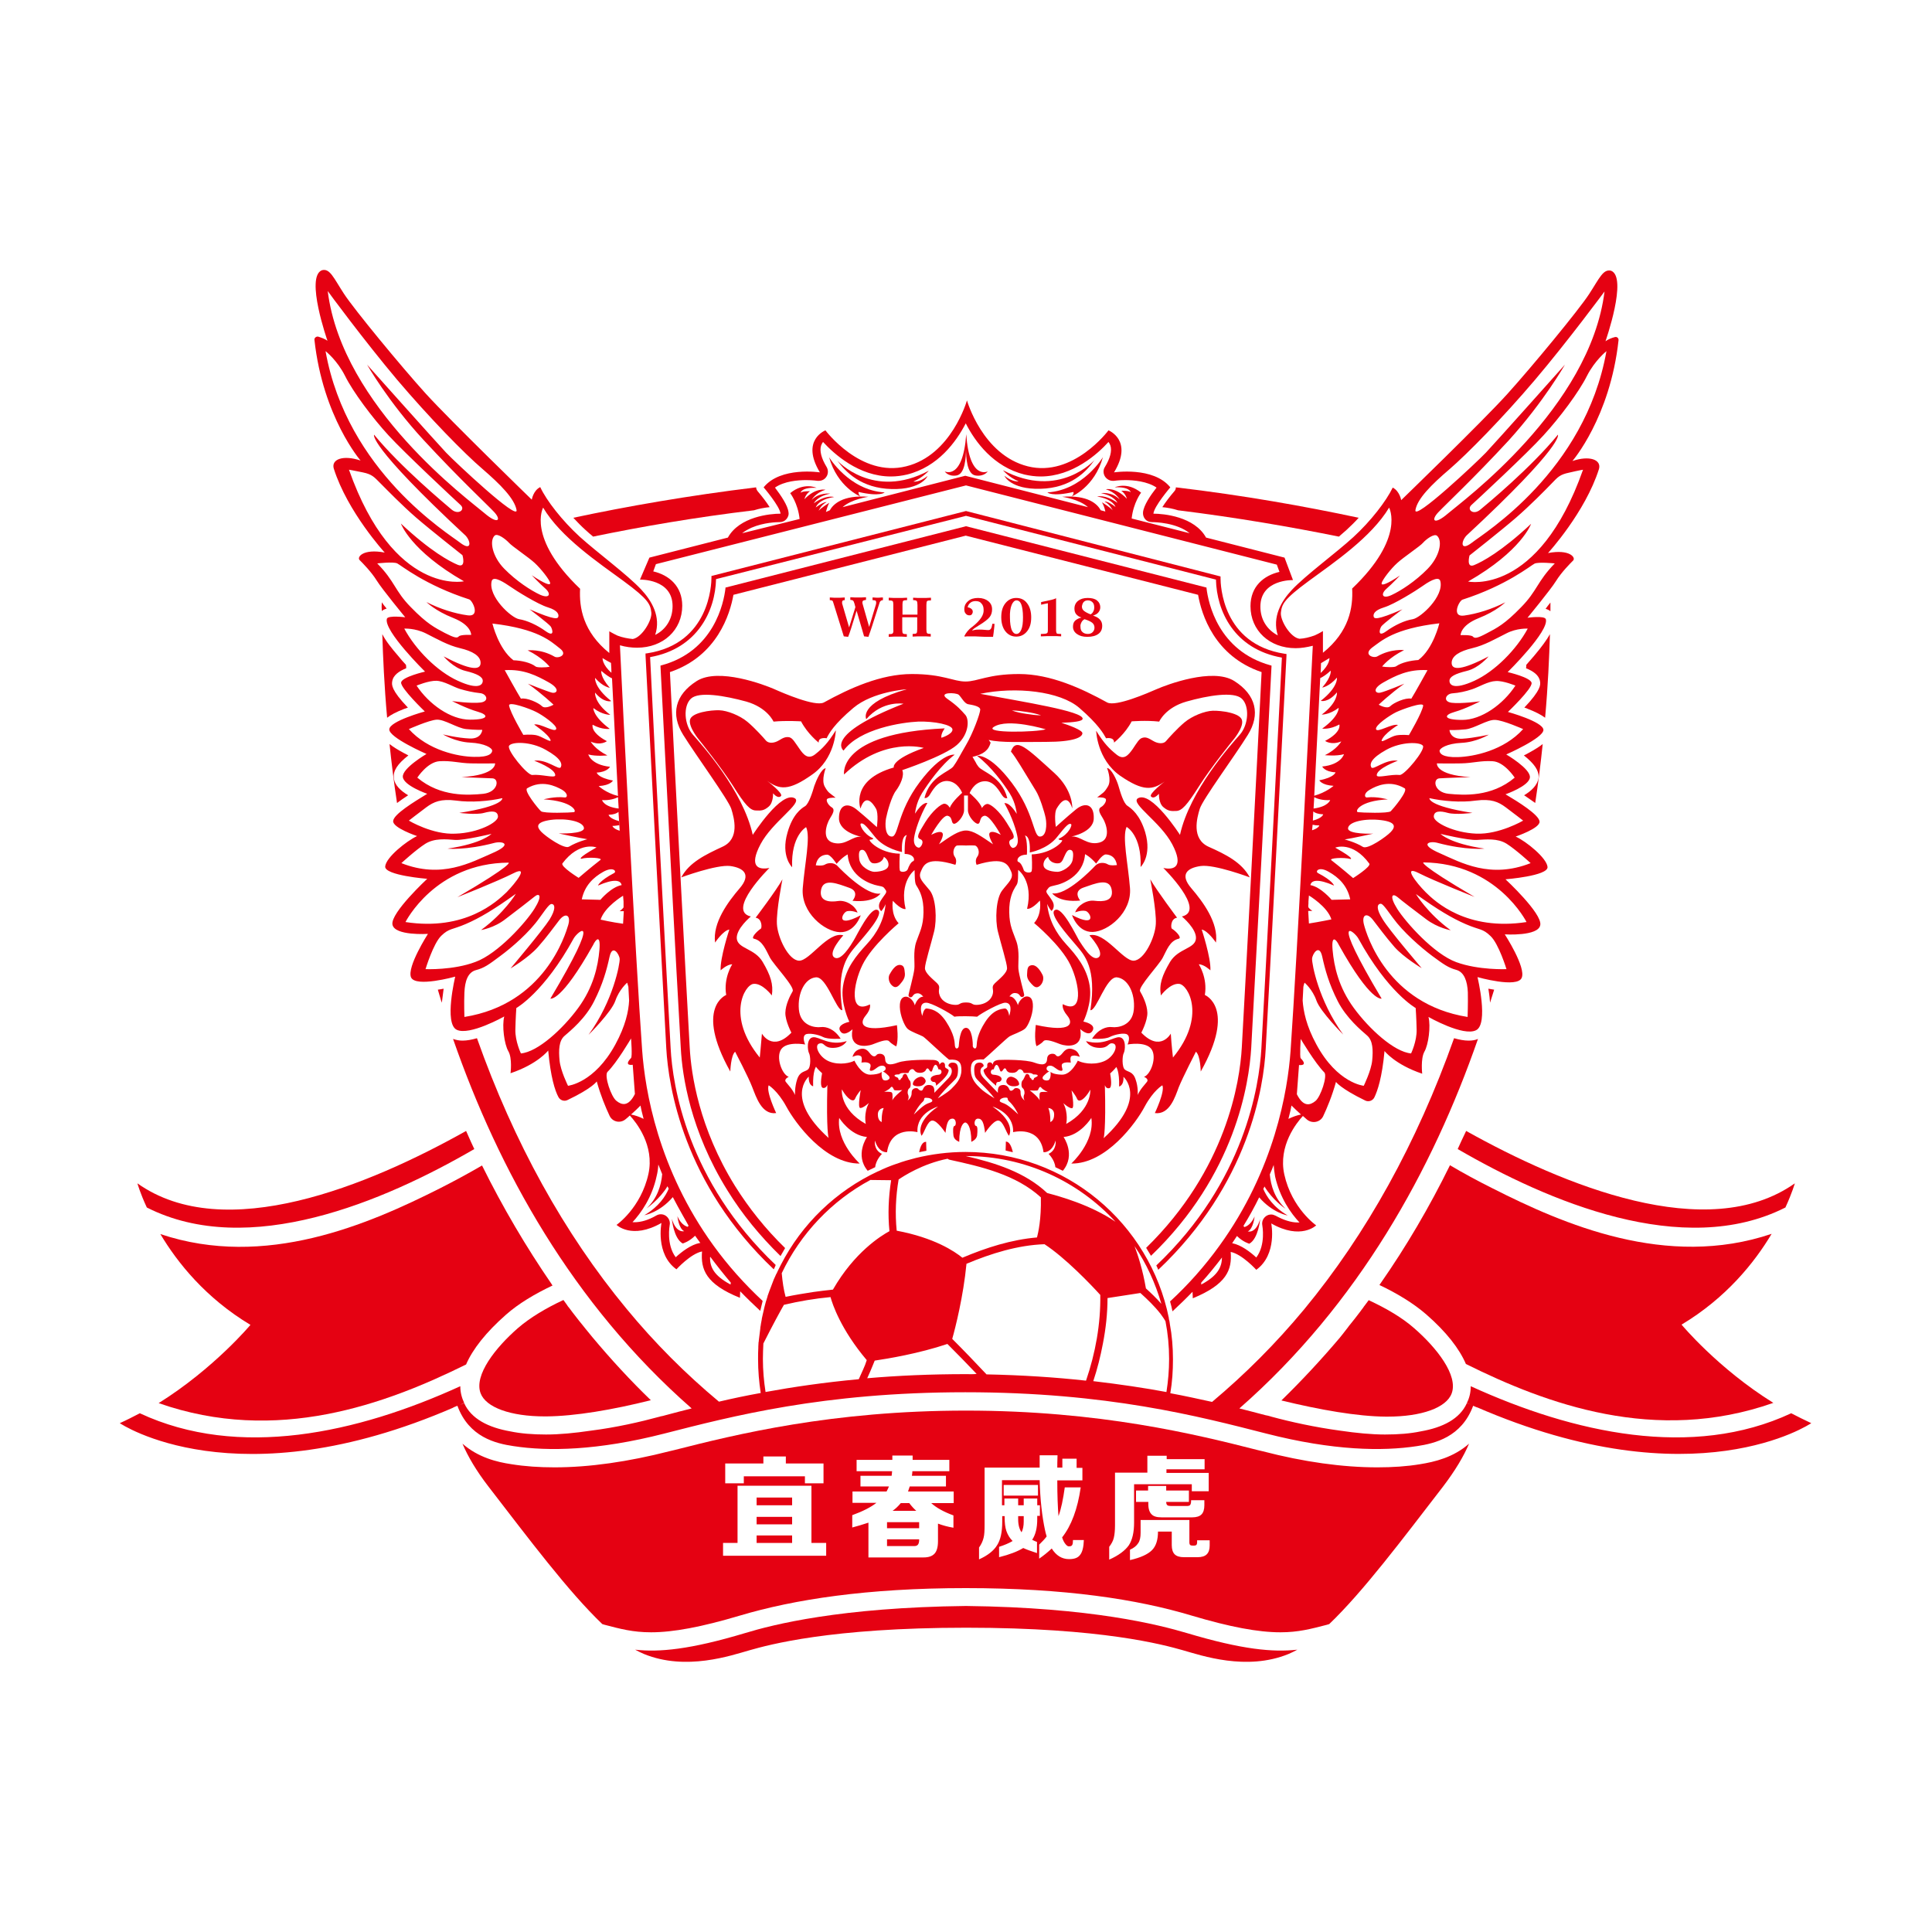 <svg version="1.1" xmlns="http://www.w3.org/2000/svg" xmlns:xlink="http://www.w3.org/1999/xlink" x="0px" y="0px"
	 viewBox="0 0 800 800" enable-background="new 0 0 800 800" xml:space="preserve">
<g>
	<path fill="#E50112" d="M369.2,202.5c12.5,0.3,14.9-5.4,14.9-5.4c-3.5,2.8-5.9,2.3-5.9,2.3c3.9-1.6,6.4-4.5,6.4-4.5
		c-23.1,12.3-37.9-4.2-37.9-4.2C350.2,195.5,356.7,202.2,369.2,202.5z"/>
	<path fill="#E50112" d="M356.3,205.6c-1-0.9-0.8-1.9-0.8-1.9c9,2.1,10.8,0.2,10.8,0.2c-14.8-0.9-23-14.6-23-14.6
		C346.8,201.8,356.3,205.6,356.3,205.6z"/>
	<path fill="#E50112" d="M421.8,199.3c0,0-2.4,0.5-5.9-2.3c0,0,2.4,5.7,14.9,5.4c12.5-0.3,19-7,22.4-11.9c0,0-14.7,16.5-37.9,4.2
		C415.4,194.8,417.9,197.8,421.8,199.3z"/>
	<path fill="#E50112" d="M433.7,203.9c0,0,1.8,1.9,10.8-0.2c0,0,0.3,1-0.8,1.9c0,0,9.5-3.8,13-16.3
		C456.7,189.3,448.5,203,433.7,203.9z"/>
	<path fill="#E50112" d="M396,196.9c3.6-0.5,4-7.3,4-11.3c0,4,0.4,10.8,4,11.3c3.6,0.5,5-1.7,5-1.7s-7.6,3.9-8.9-15.4
		c-1.4,19.3-8.9,15.4-8.9,15.4S392.5,197.4,396,196.9z"/>
	<path fill="#E50112" d="M618.7,409.8c-0.8-0.1-1.6-0.3-2.4-0.4c0.2,1.5,0.5,3.1,0.6,4.7c0,0.3,0.1,0.7,0.1,1.1
		C617.6,413.4,618.1,411.6,618.7,409.8z"/>
	<path fill="#E50112" d="M631.1,329.3c1.8,1.2,3.3,2.3,4.6,3.2c1.3-8.5,2.3-16.7,3.1-24.4c-1.4,1.1-3.3,2.3-5.7,3.6
		c-0.7,0.4-1.4,0.8-2.1,1.1c4.4,3.5,6.3,6.3,6.1,9.2C636.7,325.1,634.1,327.5,631.1,329.3z"/>
	<path fill="#E50112" d="M632.8,293.6c3.1,1.2,5.4,2.4,7,3.6c1.2-13.4,1.7-25.1,2-34.6c-1.3,2.3-3.3,5.1-6.5,8.9
		c-1.1,1.3-2.3,2.6-3.3,3.8c0,0.5,0,0.9-0.1,1.4c2.9,1.2,5.4,2.8,5.8,5.5c0.2,1.3,0.5,3.4-6.5,10.8
		C631.7,293.1,632.2,293.3,632.8,293.6z"/>
	<path fill="#E50112" d="M642,249.5c-0.7,0.9-1.4,1.7-2,2.6c0.7,0.2,1.4,0.5,2,1C642,251.8,642,250.6,642,249.5z"/>
	<path fill="#E50112" d="M167.2,293.6c0.6-0.2,1.2-0.4,1.7-0.6c-7-7.3-6.7-9.5-6.5-10.8c0.4-2.7,2.9-4.3,5.8-5.5
		c0-0.5,0-0.9-0.1-1.4c-1.1-1.2-2.2-2.4-3.3-3.8c-2.6-3-5-6-6.5-8.9c0.3,9.5,0.8,21.2,2,34.6C161.8,296,164.1,294.8,167.2,293.6z"/>
	<path fill="#E50112" d="M183.1,414.1c0.2-1.7,0.4-3.3,0.6-4.7c-0.7,0.1-1.5,0.3-2.4,0.4c0.5,1.8,1.1,3.6,1.6,5.4
		C183,414.8,183,414.5,183.1,414.1z"/>
	<path fill="#E50112" d="M158.1,253c0.6-0.5,1.3-0.8,2-1c-0.7-0.8-1.4-1.7-2-2.6C158,250.6,158,251.8,158.1,253z"/>
	<path fill="#E50112" d="M169.1,312.8c-0.7-0.4-1.4-0.7-2.1-1.1c-2.4-1.3-4.3-2.5-5.7-3.6c0.8,7.7,1.8,15.9,3.1,24.4
		c1.3-1,2.8-2,4.6-3.2c-3-1.8-5.7-4.2-5.9-7.2C162.7,319.2,164.6,316.3,169.1,312.8z"/>
	<path fill="#E50112" d="M750,589.3c-2.8-1.3-5.6-2.7-8.3-4.1c-40.9,19.1-90,8.3-132.7-11.2c0,2.5-0.5,4.8-1.6,6.9
		c0.6,0.3,1.2,0.5,1.7,0.8c-0.6-0.3-1.1-0.5-1.7-0.7c-2.9,6.5-9.9,10.1-19.1,11.7c-4.3,0.9-9.2,1.3-14.8,1.3
		c-5.5,0-11.8-0.6-18.6-1.6c-10.3-1.4-20.4-3.6-28.5-5.8c-0.1,0-0.2-0.1-0.3-0.1c-0.7-0.2-1.4-0.4-2.1-0.5c0,0,0,0,0,0
		c-3.5-0.9-7.1-1.9-10.8-2.8c49.4-43.3,80-98.9,98.8-153c-1.1,0.5-2.4,0.7-3.9,0.7c-1.8,0-3.9-0.4-6-1
		c-15.4,43.4-36.3,81.1-62.1,112.3c-11.7,14.1-24.4,26.8-38.1,38.3c0,0,0,0,0,0c-5.5-1.2-11.3-2.5-17.3-3.6c0.8-4.6,1.1-9.3,1.1-14
		c0-5-0.4-9.9-1.3-14.7c0,0,0-0.1,0-0.1c-0.1-0.7-0.2-1.4-0.4-2c0-0.1,0-0.2,0-0.3c-7.9-39.2-42.6-68.8-84.2-68.8
		c-7.1,0-14,0.9-20.6,2.5c0,0,0,0,0,0c-2.7,0.7-5.3,1.4-7.9,2.4c0,0,0,0-0.1,0c-2.6,0.9-5.1,1.9-7.5,3.1c0,0,0,0-0.1,0
		c-17.4,8.1-31.6,21.8-40.3,38.8c0,0,0,0,0,0c-0.3,0.7-0.7,1.3-1,2c-0.1,0.2-0.2,0.4-0.3,0.6c-0.2,0.5-0.4,0.9-0.7,1.4
		c-0.1,0.2-0.2,0.5-0.3,0.7c-0.2,0.4-0.4,0.9-0.6,1.3c-0.1,0.3-0.2,0.5-0.3,0.8c-0.2,0.4-0.3,0.9-0.5,1.3c-0.1,0.3-0.2,0.5-0.3,0.8
		c-0.2,0.4-0.3,0.9-0.5,1.3c-0.1,0.3-0.2,0.5-0.3,0.8c-0.2,0.5-0.3,0.9-0.5,1.4c-0.1,0.2-0.2,0.5-0.2,0.7c-0.2,0.5-0.3,1.1-0.5,1.6
		c-0.1,0.2-0.1,0.4-0.2,0.6c-0.4,1.5-0.8,3-1.1,4.5c0,0.1-0.1,0.3-0.1,0.4c-0.1,0.6-0.3,1.2-0.4,1.8c0,0.2-0.1,0.4-0.1,0.7
		c-0.1,0.5-0.2,1.1-0.3,1.6c0,0.2-0.1,0.5-0.1,0.7c-0.1,0.5-0.2,1-0.2,1.5c0,0.3-0.1,0.5-0.1,0.8c-0.1,0.5-0.1,1-0.2,1.6
		c0,0.3-0.1,0.5-0.1,0.8c-0.1,0.5-0.1,1.1-0.2,1.6c0,0.2,0,0.5-0.1,0.7c0,0.6-0.1,1.2-0.1,1.8c0,0.2,0,0.4,0,0.5
		c-0.1,1.6-0.1,3.1-0.1,4.7c0,4.8,0.4,9.5,1.1,14c-6.1,1.1-11.8,2.3-17.3,3.6c-13.8-11.5-26.6-24.3-38.3-38.5
		c-25.8-31.2-46.6-68.8-61.9-112c-2.1,0.6-4.1,1-6,1c-1.5,0-2.7-0.3-3.9-0.7c18.8,54.1,49.4,109.7,98.8,153
		c-3.7,0.9-7.4,1.9-10.8,2.8c0,0,0,0,0,0c-0.7,0.2-1.4,0.4-2.1,0.5c-0.1,0-0.2,0.1-0.3,0.1c-8.1,2.2-18.2,4.5-28.5,5.8
		c-6.8,1-13,1.6-18.6,1.6c-5.5,0-10.5-0.4-14.8-1.3c-9.1-1.6-16.2-5.2-19.1-11.7c-0.6,0.3-1.1,0.5-1.7,0.7c0.6-0.3,1.2-0.5,1.7-0.8
		c-1-2.1-1.6-4.4-1.6-6.9c-42.7,19.5-91.8,30.3-132.7,11.2c-2.7,1.4-5.4,2.8-8.3,4.1c0,0,48,32.7,138.5-6.6
		c-0.2,0.1-0.4,0.2-0.6,0.2c0,0,0,0.1,0,0.1c0,0,0-0.1,0-0.1c0.6-0.3,1.2-0.5,1.9-0.8c4.8,13,15.8,15.6,23.2,16.7
		c14.3,2.2,34.8,1.9,62.5-5.2c27.8-7.1,65.7-17.1,124.6-17.1s96.8,10,124.6,17.1c27.7,7.1,48.2,7.4,62.5,5.2
		c7.3-1.1,18.4-3.7,23.2-16.7c0.6,0.3,1.2,0.5,1.9,0.8c0,0.1,0,0.2,0,0.2c0-0.1,0-0.2,0-0.2c-0.2-0.1-0.4-0.2-0.6-0.3
		C702,622,750,589.3,750,589.3z M480.9,539.9c-2-2.3-4.2-4.4-6.4-6.4c-1.3-7.6-3.2-13.5-4.7-17.5
		C474.7,523.2,478.4,531.3,480.9,539.9z M400,478.7c24.5,0,46.5,10.5,61.9,27.2c-10.5-7.1-23.1-10.5-28.3-11.9
		c-9.1-8.6-21.5-12.5-33.7-15.3C399.9,478.7,400,478.7,400,478.7z M372.1,488.4c1.9-1.3,9.8-6.5,20.3-8.6c0.2,0.2,0.4,0.3,0.7,0.4
		c13.3,2.9,27.6,6.2,37.9,15.6c0.2,9.2-1.1,14.6-1.6,16.6c-10.6,0.9-21,4.2-30.9,8.4c-3.3-2.7-11.7-8.3-27.2-11.2
		C370.6,502.5,370.9,495.4,372.1,488.4z M360.4,488.6l8.6,0.1c-1.1,7-1.4,14.1-0.7,21.1c-3.5,1.9-14.5,8.7-23.4,24.2
		c-2.7,0.3-5.5,0.6-8.2,1c-3.8,0.6-7.6,1.2-11.4,2c-0.8-2.9-1.3-6.3-1.6-9.8C331.5,510.8,344.4,497.2,360.4,488.6z M357.4,567.1
		c-0.6,1.3-1.2,2.7-1.8,4c-14.2,1.3-27.2,3.2-39.2,5.4c0.2,0,0.4-0.1,0.6-0.1c-0.7-4.5-1.1-9-1.1-13.7c0-2.2,0.1-4.3,0.2-6.4
		c4.1-8.1,7-13.4,8.5-16c6.3-1.5,12.8-2.6,19.3-3.2c0.8,2.9,4.2,13.3,15,26.1C358.5,564.5,358,565.8,357.4,567.1z M400,569
		c-14.6,0-28.2,0.6-40.9,1.7c0.4-0.9,0.8-1.8,1.2-2.7c0.6-1.5,1.3-3,1.9-4.6c5.4-0.8,18.2-2.9,30.1-6.9c4.1,4.1,8.1,8.2,12.1,12.4
		c0,0,0,0,0,0C402.9,569.1,401.4,569,400,569z M408.5,569.1C408.5,569.1,408.5,569.1,408.5,569.1c-4.7-5-9.4-9.9-14.2-14.7
		c1.3-4.6,4.6-17.6,5.9-31.1c10.3-4.3,21.2-7.7,32.3-8.1c8.6,5.6,19.3,16.8,23.1,21c0.2,12-2,24.1-5.9,35.5c0,0,0,0,0,0
		C437,570.3,423.2,569.4,408.5,569.1z M483.5,576.5c-9.6-1.8-19.8-3.3-30.8-4.6c0,0,0,0,0,0c1.7-5.1,3-10.3,4-15.6
		c1.2-6.2,1.9-12.5,1.9-18.8l13.6-2.1c3,2.7,5.9,5.5,8.4,8.7c0.7,1,1.4,1.9,2,3c1,5.1,1.5,10.3,1.5,15.6c0,4.7-0.4,9.2-1.1,13.7
		C483.1,576.5,483.3,576.5,483.5,576.5z"/>
	<path fill="#E50112" d="M491.4,676.2c-11.5-3.4-39.3-10.6-91.4-11.2c-52.1,0.6-79.9,7.7-91.4,11.2c-23,6.9-35.7,8-45.6,6.9
		c1.3,0.7,2.5,1.3,3.7,1.8c17.4,7.1,36,0.6,43.8-1.6c7.8-2.2,33.2-9.3,89.6-9.3s81.8,7.1,89.6,9.3c7.8,2.2,26.4,8.7,43.8,1.6
		c1.2-0.5,2.4-1.1,3.7-1.8C527.1,684.2,514.5,683.1,491.4,676.2z"/>
	<path fill="#E50112" d="M242.5,219.5c1,0.9,2,1.8,3.1,2.7c19.8-4.1,42.3-8,66.6-10.9c2.2-0.7,4.4-1.1,6.5-1.3
		c-1.2-1.9-3-4.3-4.9-6.5c-0.4-0.5-0.7-1.1-0.7-1.7c-28,3.4-53.7,7.9-75.7,12.6C239,216.1,240.7,217.9,242.5,219.5z"/>
	<path fill="#E50112" d="M487.8,211.3c24.3,3,46.8,6.9,66.6,10.9c1.1-1,2.2-1.9,3.1-2.7c1.7-1.6,3.5-3.3,5.1-5.1
		c-22-4.7-47.7-9.3-75.7-12.6c0,0.6-0.2,1.2-0.7,1.7c-1.9,2.2-3.7,4.6-4.9,6.5C483.4,210.2,485.6,210.6,487.8,211.3z"/>
	<path fill="#E50112" d="M138.2,194c5.7,18,21.1,34.8,21.1,34.8c-9-1.7-11.6,1.9-10.4,3.1c1.2,1.2,4.8,4.8,7.1,8.5
		c2.3,3.7,11.8,15.2,11.8,15.2s-7.1-0.9-7.6,0.6c-1.4,5,15.8,21.9,15.8,21.9s-9.6,2.2-9.9,4.5c-0.3,2.3,9.8,12,9.8,12
		s-14.6,4-14.7,7.4c-0.2,3.4,15.4,10.2,15.4,10.2s-10.1,5.9-9.8,9.5c0.3,3.6,10.1,7,10.1,7c-5.4,3.3-14,8.5-14.1,11.3
		c-0.2,2.8,9.9,6.2,9.9,6.2c-4.3,2-12.9,8.8-13.2,12.6c-0.3,3.7,17.4,5.1,17.4,5.1s-15.2,14.1-14.4,18.9c0.8,4.8,14.7,3.9,14.7,3.9
		s-8.8,13.7-7,18c1.9,4.3,18.3-0.3,18.3-0.3s-4.7,19.4,0.6,22c5.3,2.6,19.7-5.5,19.7-5.5c-1,3.8,0,11.5,1.7,14.4
		c1.7,2.9,0.9,9.1,0.9,9.1c11.3-3.8,15.6-9.4,15.6-9.4c1,11,2.8,16.6,4.2,19.2c0.7,1.4,2.4,2,3.8,1.3c10.3-4.9,12.1-7.7,12.1-7.7
		c1.6,5.8,3.7,10.8,5.3,14.2c1.2,2.6,4.5,3.3,6.7,1.4c0.6-0.5,1.2-1,1.7-1.5c2.6,2.8,10.3,12.4,7.7,24.2
		c-3.1,14.1-13.2,21.1-13.2,21.1s6.3,6.2,18.6-0.8c0,0-2.6,12.9,6.2,19.2c0,0,5.9-6.5,10.6-7.4c-0.6,7.4,1.5,13.5,15.7,19.2
		c0,0,0-1,0.1-2.7v0c0,0,0,0,0,0c2.6,2.7,5.4,5.4,8.3,8.1c0.3-1.4,0.7-2.7,1-4.1c-7.6-7.1-14.4-14.7-20.4-23
		c-22.9-31.6-28.3-64.2-29.5-80.8c-2.9-40.5-8-142.3-9.2-167.7c2.4,0.7,4.8,1,7.1,1c10.8,0,18.7-7.3,18.7-17.4
		c0-8.1-5.5-12.7-12-14.2l1.1-3L400,201l128.7,32.8l1.1,3c-6.5,1.5-12,6-12,14.2c0,10.1,7.9,17.4,18.7,17.4c2.3,0,4.7-0.4,7.1-1
		c-1.3,25.4-6.4,127.3-9.2,167.7c-1.2,16.6-6.6,49.2-29.5,80.8c-6,8.3-12.8,16-20.4,23c0.4,1.3,0.7,2.7,1,4.1
		c2.9-2.7,5.7-5.4,8.3-8.1c0,0,0,0,0,0v0c0.1,1.7,0.1,2.7,0.1,2.7c14.1-5.8,16.3-11.8,15.7-19.2c4.7,0.9,10.6,7.4,10.6,7.4
		c8.8-6.4,6.2-19.2,6.2-19.2c12.3,7,18.6,0.8,18.6,0.8s-10.1-7-13.2-21.1c-2.6-11.8,5.1-21.4,7.7-24.2c0.6,0.5,1.1,1,1.7,1.5
		c2.2,1.8,5.5,1.1,6.7-1.4c1.6-3.4,3.7-8.4,5.3-14.2c0,0,1.8,2.7,12.1,7.7c1.4,0.7,3.1,0.1,3.8-1.3c1.3-2.7,3.2-8.2,4.2-19.2
		c0,0,4.3,5.6,15.6,9.4c0,0-0.7-6.2,0.9-9.1c1.7-2.9,2.7-10.6,1.7-14.4c0,0,14.4,8.2,19.7,5.5c5.3-2.6,0.6-22,0.6-22
		s16.5,4.7,18.3,0.3c1.9-4.3-7-18-7-18s14,0.9,14.7-3.9c0.8-4.8-14.4-18.9-14.4-18.9s17.7-1.4,17.4-5.1c-0.3-3.7-8.8-10.6-13.2-12.6
		c0,0,10.1-3.4,9.9-6.2c-0.2-2.8-8.7-8.1-14.1-11.3c0,0,9.8-3.4,10.1-7c0.3-3.6-9.8-9.5-9.8-9.5s15.5-6.8,15.4-10.2
		c-0.2-3.4-14.7-7.4-14.7-7.4s10.1-9.6,9.8-12c-0.3-2.3-9.9-4.5-9.9-4.5s17.2-16.9,15.8-21.9c-0.5-1.6-7.6-0.6-7.6-0.6
		s9.5-11.5,11.8-15.2c2.3-3.7,5.9-7.3,7.1-8.5c1.2-1.2-1.4-4.8-10.4-3.1c0,0,15.4-16.8,21.1-34.8c1.1-3.9-4-5.7-11-3.3
		c0,0,15.6-18,19.1-50c0.1-0.9-0.7-1.6-1.6-1.3c-1.2,0.3-2.7,0.9-3.8,1.7c0,0,9.3-26.5,2.3-29.2c-3.3-0.8-4.8,3.1-9.1,9.7
		c-4.3,6.6-23.6,30-33.9,41.4c-10.3,11.4-43.9,43.9-43.9,43.9s-0.6-3.7-3.5-5.2c-2.7,5.6-9.1,13.9-16.3,20.5
		c-7.2,6.6-19.7,15.7-25.5,21.9c-4.3,4.6-8.2,11.1-5.8,18.8c-4.4-2.3-7.2-6.5-7.2-11.9c0-11.4,13.5-11,13.5-11l-3.5-9.3l-32.5-8.3h0
		c-4.8-8.7-17.5-9.9-21.8-9.9c0.3-3.1,7-10.9,7-10.9c-7-8.7-23.3-6.2-23.3-6.2c8.1-13.3-2.3-17.4-2.3-17.4s-14.6,19.6-33.4,14.9
		c-18.8-4.7-25.2-27.3-25.2-27.3s-6.4,22.7-25.2,27.3c-18.8,4.7-33.4-14.9-33.4-14.9s-10.4,4-2.3,17.4c0,0-16.3-2.5-23.3,6.2
		c0,0,6.7,7.8,7,10.9c-4.3,0-17,1.2-21.8,9.9l0,0l-32.5,8.3L265,240c0,0,13.5-0.4,13.5,11c0,5.4-2.8,9.7-7.2,11.9
		c2.5-7.6-1.5-14.2-5.8-18.8c-5.8-6.2-18.2-15.3-25.5-21.9c-7.2-6.6-13.7-14.9-16.3-20.5c-2.9,1.4-3.5,5.2-3.5,5.2
		s-33.5-32.5-43.9-43.9c-10.3-11.4-29.6-34.8-33.9-41.4c-4.3-6.6-5.8-10.6-9.1-9.7c-7,2.7,2.3,29.2,2.3,29.2
		c-1.1-0.8-2.6-1.3-3.8-1.7c-0.8-0.2-1.7,0.5-1.6,1.3c3.5,32,19.1,50,19.1,50C142.2,188.3,137.1,190.1,138.2,194z M294.1,520.4
		c2.6,3.5,5.7,7.4,8.5,10.7c0,0.3-0.1,0.6-0.1,0.8c-7.1-3.8-8.5-7.4-8.5-11.2C294.1,520.6,294.1,520.5,294.1,520.4z M272.6,482.2
		c0.5,1.3,1.1,2.7,1.6,4c0,0,0,0,0,0c-0.4,4.6-2,10-6.5,14.2c0.4-0.3,5.5-3.9,8.7-9.2c0.1,0.3,0.3,0.6,0.5,1c-1.3,3.1-4,7.4-10.1,11
		c0,0,6.2-1,11.8-7.5c2.3,4.5,6.6,11.9,6.5,11.8c-0.1,0.2-0.2,0.4-0.3,0.5c0,0-2.6-0.4-4.3-4.4c0,0,0.5,5.1,2.8,6.2
		c0,0-3.3,1-5.1-5.1c0,0,0.7,8.1,4.5,10.2c0,0,2.6-0.7,5.1-3.2c0-0.1,0.8,1.1,2.2,3c-0.1,0-0.1,0-0.2,0c0,0,0,0-0.1,0
		c-3.6,0.7-7.4,3.6-9.9,5.9c-4-5.3-2.5-13.2-2.5-13.3c0.3-1.4-0.3-2.9-1.5-3.8c-0.7-0.5-1.4-0.7-2.2-0.7c-0.6,0-1.3,0.2-1.8,0.5
		c-3.3,1.9-6.3,2.8-9.1,2.8c-0.3,0-0.5,0-0.8,0c3.5-3.8,8.1-10.2,10-19.1C272.3,485.4,272.5,483.9,272.6,482.2
		C272.6,482.3,272.6,482.3,272.6,482.2z M497.4,531.9c0-0.3,0-0.5,0-0.8v0c3.1-3.4,5.9-6.9,8.6-10.4c0,0,0,0,0,0
		C505.9,524.5,504.5,528.1,497.4,531.9z M507.3,518.8C507.3,518.8,507.3,518.8,507.3,518.8C507.3,518.8,507.4,518.8,507.3,518.8
		C507.4,518.8,507.3,518.8,507.3,518.8z M538.1,506.2c-0.3,0-0.5,0-0.8,0c-2.7,0-5.8-1-9.1-2.8c-0.6-0.3-1.2-0.5-1.8-0.5
		c-0.8,0-1.5,0.2-2.2,0.7c-1.2,0.9-1.8,2.3-1.5,3.8c0,0.1,1.5,8-2.5,13.3c-2.5-2.3-6.3-5.2-9.9-5.9c0,0,0,0-0.1,0c0,0,0,0,0,0
		c0.7-1,1.3-2,2-3c0,0,0,0,0,0c2.5,2.5,5.1,3.2,5.1,3.2c3.8-2.1,4.5-10.2,4.5-10.2c-1.8,6.2-5.1,5.1-5.1,5.1
		c2.3-1.1,2.8-6.2,2.8-6.2c-1.7,4-4.3,4.4-4.3,4.4c-0.1-0.2-0.2-0.3-0.3-0.5c0,0,0,0,0,0c2.4-3.9,4.6-7.9,6.5-11.8c0,0,0,0,0,0
		c5.6,6.5,11.8,7.5,11.8,7.5c-6-3.5-8.8-7.9-10.1-11c0,0,0,0,0,0c0.2-0.3,0.3-0.6,0.5-1c3.2,5.4,8.3,9,8.7,9.2
		c-4.5-4.3-6.1-9.6-6.5-14.2c0,0,0,0,0,0c0.6-1.3,1.1-2.6,1.6-3.9c0,0,0,0,0,0c0,0,0,0,0,0c0.1,1.5,0.3,3.1,0.6,4.8
		C530,496,534.5,502.4,538.1,506.2z M543.8,336c0.7,0.6,1.9,1.1,4.1,1.2c0,0-0.2,1.5-4.3,2.6c0,0.6-0.1,1.1-0.1,1.7
		c0.8,0.2,1.7,0.3,2.8,0.3c0,0-0.2,1.1-3,2C543.6,341.3,543.7,338.7,543.8,336z M551,277.7c0,0,0.6,2.3-3.5,7c0,0,2.8-0.3,6.1-4.1
		c0,0,0.6,3.9-6.7,9.6c0,0,2.9,1,6.7-3.5c0,0,0.5,4.1-6.3,9.2c0,0,3.2,0.1,7-2.8c0,0,0.4,3.4-6.8,8.6c0,0,3.1,0.5,7.1-1.7
		c0,0,1.1,3.1-5.9,6.8c0,0,2.5,1.9,6.7,0.2c0,0-1.8,3.3-6.8,5.7c0,0,4.7,0.5,7.9-0.4c0,0-1.1,4.3-9,5.1c0,0,1,2.2,5.5,2.4
		c0,0-0.4,2.1-6.7,3.3c0,0,0.9,2,5.9,2.3c0,0-3,2.7-8,4.1c1-19.2,1.9-36.8,2.5-49.2c0,0.2,0,0.4,0,0.5
		C547.9,280.2,549.3,279.3,551,277.7z M550.5,272.5c0,0,0.2,2.7-3.7,6.2c0,0.2,0,0.5,0,0.8c0.1-1.8,0.2-3.4,0.2-4.9
		C548,274,549.2,273.3,550.5,272.5z M547.6,262.8c0-0.2,0-0.4,0-0.6C547.6,262.3,547.6,262.5,547.6,262.8z M558.2,342.9
		c0.3-2.7,7.2-4.1,13.7-3.3c6.4,0.8,5.9,2.9,4,4.9c-1.9,2-9.5,7.3-11.5,6.2c-3.2-2-7.6-3.1-7.6-3.1c2.8-0.4,11.8-2.4,11.8-2.4
		S557.9,345.6,558.2,342.9z M566.1,330.2c-1.1,0.2-1.6-1.7,1.1-3.2c2.7-1.6,8.3-4.2,14.4-0.6c1.7,0.9-4.7,8.5-5.7,9.5
		s-12.1,0.6-13.6,0.4c-1.4-0.2,0.4-4.7,12.4-5.3C574.8,331.1,570.3,329.7,566.1,330.2z M568.8,255.3c-0.2-0.9,0.1-2.5,4.3-3.8
		c4.3-1.3,13.5-7.1,15.6-8.6c2.1-1.5,7-4.8,7.7-2.3c1.6,6.3-8.1,15.2-11.4,15.8c-3.3,0.5-7.4,2.4-11,5c-3.6,2.6-2.8-0.7-2.1-1.9
		c0.7-1.2,8.8-7.2,8.8-7.2C569.9,257,569,256.2,568.8,255.3z M596,258.1c0,0-2.5,10.6-8.7,15.2c-3.3,0.2-7.1,1.1-9.2,2.6
		c-0.6,0.5-4.3,0.4-5.8,0.1c0,0,2.8-3.7,9.1-6.8c0,0-5.4-0.7-11.1,2.6c-1.6,0.9-5.9-0.7-2.2-3.6C572,265.4,577.1,260.3,596,258.1z
		 M567.8,317.7c-0.7-1.4-0.1-3.7,6.2-7.2c6.3-3.5,14.1-3.3,15.2-1.7c1.1,1.7-7.6,12.2-9.6,12.1c-3.6-0.4-9.3,1.4-9.5,0.2
		c-0.3-2.8,8.7-6.1,8.7-6.1C573.7,314.2,568.5,319.2,567.8,317.7z M569.8,302c-0.6-1.6,5.8-5.9,8.3-7.1s11.3-4.4,11.2-2.7
		c-0.4,2.9-5.9,12.2-5.9,12.2s-2.9-0.3-5.2,0.1c-2.3,0.4-6.3,3.3-6.1,2.1c0.9-2.8,6.8-6.4,6.8-6.4
		C576.4,299.5,570.4,303.5,569.8,302z M584.4,289.3c-2.5-0.5-7.3,1.7-8.7,3.1c-1.4,1.4-4.8-0.6-4.8-0.6s4.7-4.5,10.6-8.7
		c0,0-7.9,3.3-9.9,3.7c-2,0.5-3.7-1.4,1.2-4.2c5-2.8,10.4-5.6,18.3-5.1C591.1,277.5,585.8,287.1,584.4,289.3z M567,357.6
		c0.9,1.2-6.7,6-6.7,6s-5.1-4.4-9-7.4c-1.2-0.9,5.2-1.3,7.9-0.5c0,0,2.2,0.1-6.3-4.7C553,350.9,560.1,348.2,567,357.6z M550.8,331.3
		c0,0-0.8,2.7-6.9,3.5c0,0.1,0,0.3,0,0.4c0.1-1.7,0.2-3.4,0.3-5.1C545.3,330.7,547.6,331.5,550.8,331.3z M552.4,366.7
		c0,0-0.5-2-6.7-5.2c-1.2-0.7,0.4-2.9,4.5-0.5c4.1,2.3,7.7,5.7,8.9,11.4l-7.7,0.2c0,0-4.4-5.3-8.8-6.1
		C543,364.4,545.8,363.8,552.4,366.7z M541.8,375.7c-0.1-0.2-0.1-0.8,0-1.6c0-0.3,0-0.5,0-0.8c0.1-1.2,0.2-2.5,0.2-2.5
		s7.7,4.6,9.3,9.9c0,0-4.8,1-9.3,1.7l-0.3-5.2h1.7C543.4,377.2,542,376.2,541.8,375.7z M533.5,463.3
		C533.5,463.3,533.5,463.3,533.5,463.3c0.6-2.2,1.1-4.4,1.5-6.6c-0.1,0.4-0.2,0.7-0.2,1.1c1.1,1.1,2.4,2.3,3.9,3.7
		C537.1,461.8,535.4,462.4,533.5,463.3z M544.7,455.9c-2.2,1.8-5,2.6-7.7-2.8c0,0,0.8-10.6,0.9-12.1c0,0,4,0.6,0.7-2.8
		c-0.5-0.6,0-8,0-8s5.9,10,9.8,13.9C549.7,445.6,546.9,454.1,544.7,455.9z M568.2,439.1c-0.4,4.2-3.5,10.5-3.5,10.5
		s-10.9-1-19.6-17.1c-4.2-7.7-5.4-13.8-5.7-18.2c0,0,0,0,0,0c0.1-1.9,0.2-3.8,0.3-5.7c0,0,0,0,0,0c0.2-1.1,0.5-1.7,0.5-1.7
		s3.3,2.8,4.9,7.4s11.1,14.1,11.1,14.1c-10.3-14.2-13-29.4-12.9-31.4s3-6.4,4.2-0.9c1.2,5.5,2.8,11.3,6.4,18.4
		c3.6,7.1,9.8,12.2,12.2,14.3C568.5,430.9,568.6,434.8,568.2,439.1z M584.3,436.2c-7-0.6-17.4-10.2-23.7-18.8
		c-6.3-8.6-8.2-17.2-8.8-24c-0.6-6.8,1.6-4.2,2.6-2.1c13.3,23.9,17.7,22.2,17.7,22.2c-21.8-36.6-11.4-27.9-9.7-25
		c12.3,22.5,23.8,28.9,23.8,28.9s0.3,4.1,0.4,9C586.7,431.2,584.3,436.2,584.3,436.2z M607.7,421.1c-33.2-5.3-41.8-34-42.9-38.2
		s1.2-5.2,3.7-2s5,6.7,8.9,11.2c3.9,4.4,11.3,8.8,11.3,8.8s-13.6-15.9-16.2-20.3c-2.7-4.3-2.2-6-1.2-6.3c0.9-0.3,1.3,0,5.5,5.8
		s11.4,12.1,16.2,15.7c4.9,3.6,6.7,4.9,10,5.8s4.6,4.7,4.8,9.3C607.9,415.6,607.7,421.1,607.7,421.1z M623.8,401.3
		c0,0-11.5,0.5-20.8-2.9c-9.3-3.4-20.9-16.5-24.4-22c-3.5-5.6-2-6.6,0-5c2,1.7,7,5.5,11.9,9.2c4.9,3.7,10.2,4.6,10.2,4.6
		c-9.7-7.1-14.4-15-14.4-15c8.9,6.4,14.9,10,20.7,12.5c5.8,2.5,6.9,1.7,10.2,4.9C620.6,390.8,623.8,401.3,623.8,401.3z M632.1,381.8
		c-24.8,3.8-37.9-8.5-41.8-12.4c-3.9-3.9-9.6-11.3-2.9-7.9c6.7,3.4,23.2,9.9,23.2,9.9c-23.6-13.8-21.2-14.3-21.2-14.3
		C619.9,357.4,632.1,381.8,632.1,381.8z M633.8,357.4c-16.7,6.6-28.8-0.2-37.6-4.1c-8.8-3.8-4.3-5.2-1-4.3c12,3.2,19.5,2.4,19.5,2.4
		c-14.4-2.1-18.2-6.1-18.2-6.1s11.2,2.7,15,2.5c3.8-0.2,8.6-0.8,12.4,1.6S633.8,357.4,633.8,357.4z M623.5,334.3
		c3.1,2.3,7.2,5.5,7.2,5.5s-9.9,5.8-19.4,5.4c-9.5-0.4-17.7-4.7-17.6-7.1c0.1-2.4,2.6-2.4,5.8-1.5c3.3,0.9,10.2,0,10.2,0
		c-18.7-2.9-17.8-6.1-17.8-6.1c5.4,1.2,13,1.9,19.2,1C617.5,330.7,620.4,332,623.5,334.3z M627.2,322c-9.6,8.1-21.1,7.3-27.3,6.7
		c-6.2-0.6-6.7-6.2-3.9-6.4c2.8-0.2,12.9-0.5,12.9-0.5c-14.7-0.9-13.9-5.7-13.9-5.7s5.1,0.1,10,0c5-0.1,8.1-1.2,13-0.9
		C622.9,315.4,627.2,322,627.2,322z M630.7,301.9c-8,8.9-20.5,11.4-27,11.6c-6.5,0.2-7.6-1.6-7.6-2.6c0-1,2.9-3,9.1-3.3
		c6.2-0.3,11.3-3.4,11.3-3.4s-6.1,1.4-11.1,1.7c-5,0.2-5.2-3.6-5.2-3.6s3,0.1,6.7-0.3c3.7-0.4,9-4.1,12.2-3.9
		C622.4,298.2,630.7,301.9,630.7,301.9z M627.5,283.9c-5.1,7.8-14.1,14.2-22,14.2s-7.8-2-3.2-3.3c4.6-1.3,10.6-4.4,10.6-4.4
		s-8,1.1-11.8,0.6c-3.8-0.5-2.5-3.7,0.3-3.9c2.8-0.2,5.5-0.8,8.2-1.7s6.6-3.3,9.8-3.4C622.5,281.8,627.5,283.9,627.5,283.9z
		 M632.6,260.3c-4.7,8.7-13.6,17.7-22.1,21.6c-8.6,3.9-10.3,1.7-10.3,0c0-1.7,2.3-2.9,7.2-4.1c5-1.2,9-6,9-6
		c-11.1,5.8-15.2,5.8-15.3,2.8c-0.1-3,3.4-5,8.5-6.2c5.1-1.2,9.5-3.8,14.1-6.1C628.1,260,632.6,260.3,632.6,260.3z M643.8,233.3
		c-7.4,7.6-7.2,11.3-14,18.2c-6.7,6.9-9.9,8.5-14.1,10.7c-4.1,2.2-5.1,2.2-5.8,1.4s-5.1-0.6-5.1-0.6s-0.1-4,7.4-7
		c7.6-3,11.1-6.6,11.1-6.6c-5.4,2.8-11.8,4.8-17.1,5.5c-5.3,0.7-2.1-6.1-0.6-6.6c18.3-5.9,28.2-14.1,29.8-14.9
		S643.8,233.3,643.8,233.3z M655.5,194.5c-18.5,52.5-47.6,46.3-47.6,46.3c22.2-12.7,26.1-23.9,26.1-23.9
		c-12.3,11.5-20.2,15.7-23.6,17.1c-3.4,1.4-1.9-4-1.9-4s13.2-10.4,19.1-15.5c5.9-5.1,12.3-11.6,14.9-14.3s3.4-3.7,7.3-4.5
		C653.6,194.8,655.5,194.5,655.5,194.5z M665.2,145.4c-8.9,49.9-50.9,75.5-55.7,79.3c-4.8,3.7-4.6-0.4-2.3-2.9
		c40.8-37.9,37.9-41.8,37.9-41.8c-11.2,13.7-29.2,28.6-32.1,31c-2.9,2.5-5.8,0-3.7-1.9c2.1-1.9,23-21.3,29.8-28.8
		c6.8-7.4,14.7-18,18-24.6C660.4,149.2,665.2,145.4,665.2,145.4z M600.2,194.3c7.4-6.4,21.9-21.1,35.4-37
		c13.5-15.9,28.8-36.6,28.8-36.6c-6,48.2-59,86.9-64.8,91.9c-5.8,5-7.2,2.9-4.1-0.4c3.1-3.3,14.5-13.9,29.2-29.8
		C639.3,166.3,648,151,648,151s-29,32.5-32.7,36.4c-3.7,3.9-30,28.6-29.2,23.8C586.9,206.5,592.7,200.7,600.2,194.3z M578.6,233.1
		c2.6-2.4,9.4-6.9,10.6-8.3c1.2-1.4,4.7-4.1,5.9-2.9c2.3,2.1,1.1,8.5-4,13.7c-5,5.1-11,9-14.9,10.8c-3.9,1.8-4.6-0.4-2.1-2.6
		c2.5-2.2,5.6-5.5,5.6-5.5c-5.4,3.6-7.8,4.4-7.6,3.2C572.3,240.2,575.9,235.5,578.6,233.1z M530.4,253.6c0.4-3.3,1-5.3,11.5-13
		c10.5-7.7,25.9-18.1,33.3-30.4c0,0,6.8,12.4-15.3,33.5c0.4,7.9-1.2,17.8-12.1,26.6v-9c0,0-1.4,0.9-3.4,1.8
		c-2.2,0.8-4.3,1.3-6.3,1.4C534.3,264,530,256.8,530.4,253.6z M307.3,220.8c1.1-0.9,2.4-1.6,3.9-2.3c5.1-2.2,10.6-2.3,11.6-2.3
		c1.1,0,2.1-0.4,2.8-1.2c0.7-0.8,1.1-1.8,0.9-2.9c-0.3-2.8-3.1-6.9-5.6-10.2c3.9-2.7,9.6-3.1,12.9-3.1c2.7,0,4.7,0.3,4.7,0.3
		c0.2,0,0.4,0,0.6,0c1.2,0,2.4-0.6,3.1-1.7c0.8-1.2,0.8-2.8,0.1-4c-2.2-3.6-3-6.7-2.3-8.9c0.2-0.6,0.5-1.1,0.8-1.5
		c4.5,4.9,14.8,14.3,28.1,14.3c0,0,0,0,0,0c2.3,0,4.5-0.3,6.7-0.8c12.8-3.2,20.3-13.5,24.3-21.2c3.9,7.7,11.5,18,24.3,21.2
		c2.2,0.5,4.5,0.8,6.7,0.8c13.3,0,23.7-9.4,28.1-14.3c0.3,0.4,0.6,0.9,0.8,1.5c0.7,2.2-0.1,5.3-2.3,8.9c-0.8,1.2-0.7,2.8,0.1,4
		c0.7,1,1.9,1.7,3.1,1.7c0.2,0,0.4,0,0.6,0c0,0,1.9-0.3,4.7-0.3c3.4,0,9.1,0.5,12.9,3.1c-2.5,3.2-5.3,7.3-5.6,10.2
		c-0.1,1,0.2,2.1,0.9,2.9c0.7,0.8,1.7,1.2,2.8,1.2c1.3,0,10.2,0.2,15.6,4.6l-24-6.1c0.7-6.6,3.9-10.7,3.9-10.7
		c-5.8-4.7-10.9-2.2-10.9-2.2c6.2-0.3,6.6,2,6.6,2c-0.9-0.7-3.9-0.6-3.9-0.6c1.9,1.4,2.3,3.3,2.3,3.3c-4.7-4.9-8.7-3.9-8.7-3.9
		c4.2,1.3,5.7,4.2,5.7,4.2c-3.2-3.3-7.7-2.6-7.7-2.6c5.6,1.1,6.8,4,6.8,4c-5.1-3.6-8.4-2.6-8.4-2.6c6.7,1.1,7.6,4.3,7.6,4.3
		c-3.4-2.6-4.5-2.2-4.5-2.2c2.4,1.3,3.3,3.6,3.3,3.6c-0.8-1.1-4.2-3.2-4.4-3.3c0.6,1,1.1,2.3,1.4,3.8l-1.9-0.5
		c-1.4-2.6-5.3-6.4-16-5.6c0,0,7.1,1,10.7,4.3l-50.8-13l-50.8,13c3.6-3.3,10.7-4.3,10.7-4.3c-10.7-0.8-14.6,3.1-16,5.6l0,0L342,212
		c0.4-1.5,0.8-2.8,1.4-3.8c-0.2,0.1-3.6,2.2-4.4,3.3c0,0,0.8-2.3,3.3-3.6c0,0-1-0.3-4.5,2.2c0,0,0.9-3.3,7.6-4.3
		c0,0-3.3-1.1-8.4,2.6c0,0,1.2-2.9,6.8-4c0,0-4.6-0.6-7.7,2.6c0,0,1.5-2.9,5.7-4.2c0,0-4-1-8.7,3.9c0,0,0.4-2,2.3-3.3
		c0,0-2.9-0.1-3.9,0.6c0,0,0.4-2.3,6.6-2c0,0-5.2-2.5-10.9,2.2c0,0,3.2,4.1,3.9,10.7L307.3,220.8L307.3,220.8z M144.5,194.5
		c0,0,1.9,0.3,5.7,1.1c3.9,0.8,4.7,1.9,7.3,4.5s9,9.2,14.9,14.3c5.9,5.1,19.1,15.5,19.1,15.5s1.6,5.4-1.9,4
		c-3.4-1.4-11.3-5.6-23.6-17.1c0,0,3.9,11.2,26.1,23.9C192.2,240.7,163,246.9,144.5,194.5z M156.2,233.3c0,0,6.7-0.8,8.3,0
		c1.6,0.8,11.5,9,29.8,14.9c1.4,0.5,4.7,7.3-0.6,6.6c-5.3-0.7-11.7-2.7-17.1-5.5c0,0,3.5,3.6,11.1,6.6c7.6,3,7.4,7,7.4,7
		s-4.3-0.2-5.1,0.6c-0.7,0.8-1.7,0.7-5.8-1.4c-4.1-2.2-7.3-3.7-14.1-10.7C163.4,244.6,163.6,240.8,156.2,233.3z M167.4,260.3
		c0,0,4.4-0.3,9,2c4.6,2.3,9,4.9,14.1,6.1c5.1,1.2,8.6,3.2,8.5,6.2c-0.1,3-4.2,3-15.3-2.8c0,0,4,4.8,9,6c5,1.2,7.2,2.5,7.2,4.1
		c0,1.7-1.8,3.9-10.3,0C181,278,172.1,269,167.4,260.3z M172.5,283.9c0,0,5-2.1,8.2-2c3.2,0.1,7.1,2.6,9.8,3.4s5.4,1.4,8.2,1.7
		c2.8,0.2,4.1,3.4,0.3,3.9c-3.8,0.5-11.8-0.6-11.8-0.6s6,3.1,10.6,4.4c4.6,1.3,4.8,3.3-3.2,3.3S177.6,291.6,172.5,283.9z
		 M169.3,301.9c0,0,8.3-3.7,11.5-3.9c3.2-0.2,8.5,3.5,12.2,3.9c3.7,0.4,6.7,0.3,6.7,0.3s-0.2,3.8-5.2,3.6c-5-0.2-11.1-1.7-11.1-1.7
		s5.1,3.1,11.3,3.4c6.2,0.3,9.1,2.3,9.1,3.3c0,1-1,2.8-7.6,2.6C189.8,313.3,177.3,310.8,169.3,301.9z M237.6,336.3
		c-1.4,0.2-12.5,0.6-13.6-0.4s-7.3-8.6-5.7-9.5c6.1-3.6,11.7-0.9,14.4,0.6c2.7,1.6,2.3,3.4,1.1,3.2c-4.1-0.5-8.7,0.8-8.7,0.8
		C237.2,331.7,239,336.1,237.6,336.3z M243.2,347.5c0,0-4.3,1.1-7.6,3.1c-2,1.1-9.6-4.2-11.5-6.2c-1.9-2-2.4-4,4-4.9
		c6.4-0.8,13.3,0.6,13.7,3.3c0.3,2.7-10.5,2.3-10.5,2.3S240.4,347.1,243.2,347.5z M244.6,307.1c4.2,1.8,6.7-0.2,6.7-0.2
		c-7-3.7-5.9-6.8-5.9-6.8c4,2.2,7.1,1.7,7.1,1.7c-7.1-5.3-6.8-8.6-6.8-8.6c3.8,2.9,7,2.8,7,2.8c-6.8-5.1-6.3-9.2-6.3-9.2
		c3.8,4.5,6.7,3.5,6.7,3.5c-7.2-5.7-6.7-9.6-6.7-9.6c3.3,3.8,6.1,4.1,6.1,4.1c-4.1-4.7-3.5-7-3.5-7c1.7,1.5,3.2,2.5,4.4,3.1
		c0-0.2,0-0.4,0-0.5c0.6,12.4,1.5,30,2.5,49.2c-5.1-1.3-8-4.1-8-4.1c5-0.3,5.9-2.3,5.9-2.3c-6.4-1.2-6.7-3.3-6.7-3.3
		c4.4-0.2,5.5-2.4,5.5-2.4c-7.9-0.8-9-5.1-9-5.1c3.3,0.9,7.9,0.4,7.9,0.4C246.4,310.3,244.6,307.1,244.6,307.1z M249.5,272.5
		c1.3,0.8,2.5,1.5,3.5,2c0.1,1.5,0.2,3.2,0.2,4.9c0-0.3,0-0.5,0-0.8C249.3,275.2,249.5,272.5,249.5,272.5z M255.9,330.1
		c0.1,1.7,0.2,3.4,0.3,5.1c0-0.1,0-0.3,0-0.4c-6.2-0.7-6.9-3.5-6.9-3.5C252.4,331.5,254.7,330.7,255.9,330.1z M247,350.9
		c-8.5,4.8-6.3,4.7-6.3,4.7c2.7-0.8,9.1-0.4,7.9,0.5c-3.9,3-9,7.4-9,7.4s-7.6-4.7-6.7-6C239.9,348.2,247,350.9,247,350.9z
		 M228,306.5c0.2,1.2-3.8-1.7-6.1-2.1c-2.3-0.4-5.2-0.1-5.2-0.1s-5.5-9.3-5.9-12.2c-0.1-1.8,8.7,1.4,11.2,2.7
		c2.5,1.2,8.9,5.6,8.3,7.1c-0.6,1.6-6.6-2.5-9.1-1.9C221.1,300.1,227,303.8,228,306.5z M228.5,286.8c-2-0.5-9.9-3.7-9.9-3.7
		c5.9,4.2,10.6,8.7,10.6,8.7s-3.4,2-4.8,0.6c-1.4-1.4-6.2-3.6-8.7-3.1c-1.4-2.2-6.7-11.8-6.7-11.8c7.9-0.5,13.3,2.3,18.3,5.1
		C232.2,285.4,230.5,287.3,228.5,286.8z M210.8,308.8c1.1-1.7,8.9-1.9,15.2,1.7c6.3,3.5,6.9,5.8,6.2,7.2c-0.7,1.4-5.9-3.5-11-2.7
		c0,0,9,3.3,8.7,6.1c-0.2,1.2-5.9-0.6-9.5-0.2C218.3,321,209.7,310.5,210.8,308.8z M229.6,271.9c-5.7-3.3-11.1-2.6-11.1-2.6
		c6.3,3.1,9.1,6.8,9.1,6.8c-1.4,0.3-5.2,0.4-5.8-0.1c-2-1.6-5.9-2.5-9.2-2.6c-6.2-4.7-8.7-15.2-8.7-15.2
		c18.9,2.2,24.1,7.3,27.8,10.2C235.5,271.2,231.1,272.8,229.6,271.9z M231.2,255.3c-0.2,0.9-1.1,1.7-11.9-3c0,0,8.1,6.1,8.8,7.2
		c0.7,1.2,1.6,4.5-2.1,1.9c-3.6-2.6-7.8-4.5-11-5c-3.3-0.5-13-9.5-11.4-15.8c0.7-2.5,5.6,0.9,7.7,2.3c2.1,1.5,11.3,7.3,15.6,8.6
		C231.1,252.8,231.4,254.5,231.2,255.3z M172.8,322c0,0,4.2-6.5,9.2-6.8c5-0.3,8.1,0.8,13,0.9c5,0.1,10,0,10,0s0.7,4.8-13.9,5.7
		c0,0,10.1,0.4,12.9,0.5c2.8,0.2,2.3,5.7-3.9,6.4C194,329.3,182.4,330.1,172.8,322z M169.3,339.8c0,0,4.1-3.2,7.2-5.5
		c3.1-2.3,6.1-3.6,12.3-2.8c6.3,0.9,13.9,0.2,19.2-1c0,0,0.9,3.2-17.8,6.1c0,0,7,0.9,10.2,0c3.3-0.9,5.7-0.9,5.8,1.5
		c0.1,2.4-8.1,6.8-17.6,7.1C179.1,345.7,169.3,339.8,169.3,339.8z M166.2,357.4c0,0,6.1-5.6,9.9-8c3.8-2.4,8.6-1.9,12.4-1.6
		c3.8,0.2,15-2.5,15-2.5s-3.8,4-18.2,6.1c0,0,7.4,0.8,19.5-2.4c3.3-0.8,7.8,0.5-1,4.3C195,357.1,182.9,364,166.2,357.4z
		 M167.9,381.8c0,0,12.2-24.4,42.7-24.6c0,0,2.4,0.5-21.2,14.3c0,0,16.5-6.5,23.2-9.9c6.7-3.4,1,3.9-2.9,7.9
		C205.7,373.3,192.7,385.6,167.9,381.8z M176.2,401.3c0,0,3.2-10.6,6.5-13.8c3.3-3.2,4.4-2.4,10.2-4.9c5.8-2.5,11.8-6.1,20.7-12.5
		c0,0-4.7,7.9-14.4,15c0,0,5.4-0.8,10.2-4.6c4.9-3.7,9.9-7.6,11.9-9.2c2-1.7,3.5-0.6,0,5c-3.5,5.6-15.1,18.6-24.4,22
		C187.7,401.8,176.2,401.3,176.2,401.3z M192.3,421.1c0,0-0.2-5.5,0-10.1c0.2-4.7,1.4-8.4,4.8-9.3s5.2-2.2,10-5.8
		c4.9-3.6,12.1-9.9,16.2-15.7c4.1-5.8,4.6-6.1,5.5-5.8c0.9,0.3,1.4,2-1.2,6.3c-2.7,4.3-16.2,20.3-16.2,20.3s7.3-4.3,11.3-8.8
		c3.9-4.4,6.4-8,8.9-11.2c2.5-3.2,4.9-2.2,3.7,2C234.1,387,225.5,415.8,192.3,421.1z M215.7,436.2c0,0-2.4-5-2.3-9.8
		c0.1-4.9,0.4-9,0.4-9s11.5-6.4,23.8-28.9c1.7-2.9,12.1-11.6-9.7,25c0,0,4.3,1.7,17.7-22.2c1-2.2,3.2-4.8,2.6,2.1
		c-0.6,6.8-2.5,15.4-8.8,24S222.7,435.6,215.7,436.2z M266.5,463.3c-1.8-0.9-3.6-1.5-5.2-1.8c1.5-1.3,2.8-2.6,3.9-3.7
		c-0.1-0.3-0.1-0.7-0.2-1C265.4,458.9,265.9,461.1,266.5,463.3z M261.3,438.1c-3.3,3.5,0.7,2.8,0.7,2.8c0.1,1.5,0.9,12.1,0.9,12.1
		c-2.7,5.4-5.5,4.6-7.7,2.8c-2.2-1.8-5-10.2-3.7-11.9c3.9-3.8,9.8-13.9,9.8-13.9S261.9,437.5,261.3,438.1z M259.7,406.9
		c0,0,0.2,0.6,0.5,1.7c0,0,0,0,0,0c0.1,1.9,0.2,3.8,0.3,5.7c0,0,0,0,0,0c-0.2,4.4-1.5,10.5-5.7,18.2c-8.7,16-19.6,17.1-19.6,17.1
		s-3.1-6.2-3.5-10.5c-0.4-4.2-0.3-8.2,2.1-10.2c2.4-2.1,8.6-7.1,12.2-14.3c3.6-7.1,5.2-12.9,6.4-18.4c1.2-5.5,4.1-1,4.2,0.9
		s-2.6,17.2-12.9,31.4c0,0,9.5-9.4,11.1-14.1C256.4,409.7,259.7,406.9,259.7,406.9z M258.2,373.3c0,0.3,0,0.5,0,0.8
		c0,0.8,0,1.4,0,1.6c-0.2,0.5-1.6,1.6-1.6,1.6h1.7l-0.3,5.2c-4.6-0.6-9.3-1.7-9.3-1.7c1.7-5.4,9.3-9.9,9.3-9.9
		S258.1,372.1,258.2,373.3C258.2,373.3,258.2,373.3,258.2,373.3z M257.4,366.5c-4.4,0.8-8.8,6.1-8.8,6.1l-7.7-0.2
		c1.2-5.7,4.8-9.1,8.9-11.4c4.1-2.3,5.7-0.2,4.5,0.5c-6.1,3.2-6.7,5.2-6.7,5.2C254.2,363.8,257,364.4,257.4,366.5z M256.6,344
		c-2.8-0.9-3-2-3-2c1.1,0,2-0.2,2.8-0.3c0-0.6-0.1-1.1-0.1-1.7c-4.1-1.1-4.3-2.6-4.3-2.6c2.2-0.1,3.4-0.6,4.1-1.2
		C256.3,338.7,256.4,341.3,256.6,344z M224.9,210.2c7.3,12.3,22.8,22.7,33.3,30.4c10.5,7.7,11.1,9.7,11.5,13
		c0.4,3.2-3.9,10.4-7.7,11c-2-0.2-4.2-0.6-6.3-1.4c-1.9-0.9-3.4-1.8-3.4-1.8v9c-10.9-8.8-12.5-18.8-12.1-26.6
		C218,222.6,224.9,210.2,224.9,210.2z M221.4,233.1c2.6,2.4,6.3,7.1,6.4,8.3c0.2,1.2-2.2,0.4-7.6-3.2c0,0,3.1,3.3,5.6,5.5
		c2.5,2.2,1.8,4.3-2.1,2.6c-3.9-1.8-9.9-5.7-14.9-10.8c-5-5.1-6.2-11.6-4-13.7c1.2-1.2,4.7,1.6,5.9,2.9
		C212,226.2,218.8,230.7,221.4,233.1z M164.4,157.2c13.5,15.9,27.9,30.6,35.4,37c7.4,6.4,13.2,12.2,14.1,17
		c0.8,4.8-25.5-19.9-29.2-23.8C181,183.5,152,151,152,151s8.7,15.3,23.4,31.2c14.7,15.9,26.1,26.5,29.2,29.8
		c3.1,3.3,1.7,5.4-4.1,0.4c-5.8-5-58.8-43.7-64.8-91.9C135.7,120.6,151,141.3,164.4,157.2z M134.8,145.4c0,0,4.8,3.7,8.1,10.3
		c3.3,6.6,11.2,17.2,18,24.6c6.8,7.4,27.7,26.9,29.8,28.8c2.1,1.9-0.8,4.3-3.7,1.9c-2.9-2.5-20.9-17.4-32.1-31
		c0,0-2.9,3.9,37.9,41.8c2.3,2.5,2.5,6.6-2.3,2.9C185.8,221,143.7,195.3,134.8,145.4z"/>
	<path fill="#E50112" d="M380.6,477.1c1-0.2,2-0.4,3-0.6c-0.1-2.3-0.1-3.7-0.1-3.7C382,472.7,381.1,474.6,380.6,477.1z"/>
	<path fill="#E50112" d="M419.4,477.1c-0.6-2.6-1.5-4.4-2.9-4.4c0,0,0,1.5-0.1,3.7C417.5,476.7,418.5,476.9,419.4,477.1z"/>
	<path fill="#E50112" d="M482.4,323.5c0,0-6.8,5.2-5.8,6.3c1,1.1,2.4-0.2,3.3-1.1c0,0-0.2,3.8,1.8,5.5s3.2,1.7,5.4,1.6
		c2.3-0.1,4.4-2.4,9.3-10.1c4.9-7.8,14-19,14-19s4.6-5.3,3.9-8.4c-0.6-3.1-8.7-4.1-12.1-4c-3.4,0.1-8.6,2.2-11.7,4.8
		c-3.1,2.6-6.6,6.5-7.7,7.8c-1,1.2-3.3,1.1-5.3-0.1c-2-1.2-3-1.7-4.4-1.3c-1.4,0.3-2.4,2.2-4.1,4.7c-1.8,2.5-3.6,4.7-6.6,2.3
		c-3-2.4-5.2-4.6-8.5-9.9c0,0,0.3,11.8,9.9,18.6C473.4,327.8,477.3,327.2,482.4,323.5z"/>
	<path fill="#E50112" d="M443.6,481.8c14.4,0.2,26.9-16.9,30.4-23.6c3.6-6.7,7.3-8.8,7.3-8.8c1.2,2.5-3.1,11.5-3.1,11.5
		c6.1,0.8,8.4-6.7,9.9-10.7c1.6-4,7.1-14.7,7.1-14.7c1.9,1.6,2,8.2,2,8.2c14.9-26.5,1.7-31.7,1.7-31.7c1.2-7.1-2.5-12.7-2.5-12.7
		c2.2,0,4.8,2.5,4.8,2.5c0.3-5.1-3.6-16.9-3.6-16.9c2.6,0.5,5.9,5.4,5.9,5.4c1.1-8.2-5.4-16.9-10.2-22.5c-4.8-5.6-1.9-8.4,3.9-9.2
		c5.7-0.8,20.3,4.7,20.3,4.7c-3.3-6.2-9.9-9.5-17.1-12.7c-7.1-3.3-4.8-11.8-3.6-15.7c1.2-3.9,14.6-22,19.9-30.6
		c5.3-8.5,3.4-16.6-5.6-22.3c-9-5.7-28.1,1.6-32,3.3c-3.9,1.7-17,7.4-20.6,5.6c-10.7-5.9-23.6-11.8-36.5-11.8
		c-12.9,0-17.1,3.1-22.2,3.1s-9.3-3.1-22.2-3.1c-12.9,0-25.8,5.9-36.5,11.8c-3.6,1.8-16.8-3.9-20.6-5.6c-3.9-1.7-23-9-32-3.3
		c-9,5.7-10.9,13.8-5.6,22.3c5.3,8.5,18.6,26.7,19.9,30.6c1.2,3.9,3.6,12.4-3.6,15.7c-7.1,3.3-13.8,6.5-17.1,12.7
		c0,0,14.6-5.4,20.3-4.7c5.7,0.8,8.7,3.6,3.9,9.2c-4.8,5.6-11.3,14.3-10.2,22.5c0,0,3.3-5,5.9-5.4c0,0-3.9,11.8-3.6,16.9
		c0,0,2.6-2.5,4.8-2.5c0,0-3.7,5.6-2.5,12.7c0,0-13.2,5.1,1.7,31.7c0,0,0.2-6.7,2-8.2c0,0,5.6,10.7,7.1,14.7
		c1.6,4,3.9,11.5,9.9,10.7c0,0-4.3-9-3.1-11.5c0,0,3.7,2.2,7.3,8.8c3.6,6.7,16,23.7,30.4,23.6c0,0-9.8-8.8-8.5-18.9
		c0,0,4.5,7.3,11.5,7.9c0,0-5.2,7.5,0.3,14c1-0.5,2.1-1,3.1-1.5c0.3-3.1,2.8-5.5,2.8-5.5c-3.6-1.7-2.9-5.5-2.9-5.5
		c1.6,5.3,5,4.8,5,4.8c1.6-11.2,12.6-8.3,12.6-8.3c-0.5-8.1,8.5-10.6,8.5-10.6c-10,6.9-6.8,12.1-6.8,12.1c1.2-1.3,2.4-6.3,4.5-6.3
		c2.1,0,5.4,5.1,5.4,5.1c0.5-4.2,1.2-5.9,2.9-5.9c1.7,0,1.6,2.9,0.9,3c-0.8,0.1-0.7,2.2-0.5,4c0.2,1.9,2.4,2.6,2.4,2.6
		c0-6.8,1.9-8,2.5-8s2.5,1.2,2.5,8c0,0,2.1-0.8,2.4-2.6c0.2-1.9,0.3-4-0.5-4c-0.8-0.1-0.9-3,0.9-3c1.7,0,2.4,1.7,2.9,5.9
		c0,0,3.3-5.1,5.4-5.1c2.1,0,3.3,5,4.5,6.3c0,0,3.2-5.2-6.8-12.1c0,0,8.9,2.6,8.5,10.6c0,0,11.1-2.9,12.6,8.3c0,0,3.4,0.5,5-4.8
		c0,0,0.6,3.8-2.9,5.5c0,0,2.5,2.4,2.8,5.5c1,0.5,2.1,1,3.1,1.5c5.5-6.6,0.3-14,0.3-14c7-0.6,11.5-7.9,11.5-7.9
		C453.4,472.9,443.6,481.8,443.6,481.8z M457,471.3c0,0,1-3.1,0.5-22c0,0,0.4,1.6,1.8,1.3c1.3-0.2,0.7-4.3,0.4-6.1
		c0,0,2.1-1.9,2.5-2.7c0,0,1.4,1.7,1.2,8.1c0,0,2-0.3,1.8-4C465.1,445.8,475.4,454.5,457,471.3z M397,287.7c1.1,1,2.3,3.6,3.9,3.9
		c1.7,0.3,4.9,0.8,5,2.2c0,1.6-3.1,10-5.9,14.7c-2.8,4.8-3.6,6.6-5.2,8.8c-1.6,2.3-9.7,4-12,13.1c0,0,0.9,0.4,2-1
		c1-1.4,3.2-6.3,7.6-6c4.3,0.3,6,4.9,6,4.9s-4.3,3.7-5.1,6.2c0,0-0.8-1.6-2.2-1.7c-1.3-0.1-5.1,3-8,7.7c-2.9,4.7-3.8,6.3-2,7
		c1.9,0.7,0.3,3.5-0.6,3.5c-0.9,0-2.4-1.1-2-4c0.4-2.9,2.3-8.9,5.5-14.5c0,0-1.9-0.7-5.1,4.4c0,0,0.3-4.3,2.9-8.5
		c2.6-4.1,7.7-11.5,13.5-15.9c0,0-5.1-1.1-14.5,11.4c-9.4,12.5-8.7,22.5-11.5,22.5s-2.9-5-2.4-7.6c0.5-2.6,2.3-9.1,4.1-11.4
		c1.8-2.4,3.6-6.3,2.6-8.5c0,0,17.3-5.8,22.6-10.4c5.3-4.7,5.1-10.8,3.5-12.5c-1.6-1.8-3.2-3.7-7.4-6.6S395.9,286.7,397,287.7z
		 M405,341.1c1.2-0.2,0.4-2.8,2.6-3.3c2.2-0.5,6.8,7.9,6.8,7.9s-3.1-1.9-4.4-1c-1.3,0.8,1.2,4.9,1.2,4.9c-5-3.4-8.2-5.7-11.2-5.7
		s-6.3,2.3-11.2,5.7c0,0,2.6-4,1.2-4.9c-1.3-0.8-4.4,1-4.4,1s4.7-8.4,6.8-7.9c2.2,0.5,1.3,3.1,2.6,3.3c1.2,0.2,4.2-3.1,4.2-5.6
		c0-2.5,0-6.1,0-6.1h0.8h0.8c0,0,0,3.6,0,6.1C400.8,338,403.8,341.3,405,341.1z M413.2,385.7c1.2,4.9,3.8,13.2,3.8,15.2
		c0,2-3,4.3-5,6.2c-2,1.9,0,2.5-1.2,5.3c-1.2,2.8-4.4,3.7-6.5,3.7c-2.1,0-1.4-1-4.3-1s-2.2,1-4.3,1c-2.1,0-5.3-0.9-6.5-3.7
		c-1.2-2.8,0.7-3.4-1.2-5.3c-2-1.9-5-4.2-5-6.2c0-2,2.6-10.3,3.8-15.2c1.2-4.9,0.8-13.7-1.8-17c-2.6-3.3-5-5-3.7-7.8
		c1.2-2.8,2.5-6.4,14.3-2.8c0,0,0.9-1.8-0.3-3.4c-1.2-1.7-0.1-4.5,1.1-4.6c1.3-0.1,3.6,0,3.6,0s2.3-0.1,3.6,0
		c1.3,0.1,2.4,2.9,1.1,4.6c-1.2,1.6-0.3,3.4-0.3,3.4c11.8-3.6,13,0,14.3,2.8c1.2,2.8-1.1,4.4-3.7,7.8
		C412.4,372,412,380.8,413.2,385.7z M360.2,347.7c1,0,1.8-0.4,1.1-0.7c-3.8-1.7-5.6-5.7-4.8-6c0.9-0.2,1.7,0.3,5.7,5.4
		c4,5.1,11.3,6.4,11.3,6.4c-0.4-7.2,2-7,2-7c-1.1,1.7-0.9,7.8-0.9,7.8c4,0,4.4,2.7,3.5,3c-0.9,0.3-1.8,2.1-2.2,3.3
		c-0.4,1.2-2.7,1.4-3.2,0.7c-0.5-0.7-0.1-7.1-0.1-7.1C363.9,353.3,359.2,347.7,360.2,347.7z M367.9,358.3c-0.2,2.3-4.3,2.7-5.9,2.7
		c-1.6,0-5.8-2-6.2-5.2c-0.4-3.2,0.2-3.8,1.1-3.9c1-0.1,1.7,0.9,2.6,3.2c0.9,2.3,1.7,2.4,2.7,2.4c1,0,3.3-0.5,3.8-2.7
		C366,354.8,368.1,356,367.9,358.3z M334.9,445.8c-0.2,3.7,1.8,4,1.8,4c-0.2-6.4,1.2-8.1,1.2-8.1c0.4,0.8,2.5,2.7,2.5,2.7
		c-0.3,1.7-1,5.8,0.4,6.1c1.3,0.2,1.8-1.3,1.8-1.3c-0.5,18.9,0.5,22,0.5,22C324.6,454.5,334.9,445.8,334.9,445.8z M358.5,465.4
		c-10.9-6.1-9.9-14.3-9.9-14.3c2.4,4.2,4.8,5.5,5.5,3.8c0.7-1.7,2.3-3.5,2.3-3.5s-1.4,7.3-0.2,7.4c1.2,0.1,3.6-2.1,3.6-2.1
		C357.5,460.9,358.5,465.4,358.5,465.4z M365.1,464.6c0,0-1.6-0.4-1.6-3.1c0-2.6,2.4-2.7,2.4-2.7
		C364.9,461.3,365.1,464.6,365.1,464.6z M369.5,455.7c0,0,0.3-2.8-0.2-3.3c-0.5-0.5-3.2-0.3-3.2-0.3s2-0.8,2.7-1.8
		c0.7-0.9,1.2,0.6,1.4,1c0.2,0.4,3.4,0.1,3.4,0.1S369.9,454.3,369.5,455.7z M385.3,456.5c-1.6,0.6-2.4,0.6-6.9,5
		c0,0,1.6-3.4,3.9-5.5c0.8-0.9-0.2-1.6,1.6-1.4C385.7,454.6,386.9,455.9,385.3,456.5z M398.1,443.3c-0.1,3.5-2.3,5.7-4.2,7.6
		c-2,1.9-5.6,3.9-5.6,3.9c1.6-2.2,4.1-4.8,6-6.6c1.9-1.9,2.3-2.2,2.4-5.1c0.1-2.9-1.2-3.1-2.4-3.1s-2.2,1.3-1.1,1.8
		c1,0.4,1.6,2.5-0.4,4.6s-5.9,6.1-5.9,6.1c0.1-2.2-0.4-3-1.8-3.2c-1.4-0.2-2.4,0.4-2.9,1.7c-0.5,1.3-1.8,0.2-2.1-0.2
		c-0.3-0.4-2.6-0.5-2.6,1.6c0.1,2.2-1.7,3.3-1.7,3.3c0.6-0.8,0.5-1.9,0.2-2.5c-0.3-0.6-0.2-2.2,0.6-2.6c0.7-0.5,0.6-2.8,0.1-3.2
		c-0.5-0.4-1-2-1.3-2.4c-0.3-0.5-1.3-0.5-1.6,0.6c-0.3,1.1-0.7,0.7-0.8,1.2c-0.1,0.5-1,0.6-1-0.1c0-0.7-1.5-0.7-1.6-1.3
		c-0.1-0.6,1.9-0.5,1.9-0.5c0.9-1.2,3.9-0.1,4-0.9c0.1-0.8,1.5-2,2.3-0.8c0.8,1.1,2.1,1.1,2.9,1c0.8-0.1,1.6-0.5,1.9-1.2
		c0.3-0.7,0.8-0.8,1.2-0.2c0.4,0.6,1.1,1.7,1.5,0.2c1.4-4.6,2.5-0.2,2.5-0.2c1.6-0.2,1.7,2,0.2,2.2c-5,0.4-3.4,3.1-2.2,3
		c1.2-0.1,1,1.6,1,1.6c4.5-3.7,4.9-5.1,5.2-6.1c0.3-1-1.6-1-1.5-1.9c0.1-0.9-0.2-1.7-1-1.7s-1.3,1-1.3,1c0-1.1-0.6-1.9-2.6-2
		c-1.9-0.1-11.1-0.2-14.6,1.1c-3.5,1.3-5.2,0.9-5.3-1.6c-0.1-2.5-3-2.3-3.5-1.6c-0.5,0.7-1.5,1.2-3-0.9c-1.6-2.1-3.3-1.9-4.9-1.1
		c-1.6,0.8-2.1,2.8-2.1,2.8c1.9-0.8,2.7-0.7,3.4-0.3c0.8,0.4,0.3,2.7,0.3,2.7s2.5-0.5,3.5,0.5s-0.9,2.9,0.5,2.9c1.4,0,2.7-2,4.2-2.1
		c1.4-0.2,2,0.7,1.8,1.4c-0.2,0.7-1.1,1-1.1,1s0.7,0.1,2.3,1.7s-1.5,2.6-2.3,1.6c-0.8-1-0.5-3.2-0.5-3.2s-0.7,1.1-4.7,1.2
		c-3.9,0.1-6.6-5.8-6.6-5.8c-1.3,0.8-6.1,2.1-10.5,0.3c-4.3-1.8-6.3-6.8-4-7.4c2.3-0.6,1.6,1.9,5.8,1.8c4.2-0.1,5.5-2.8,5.5-2.8
		c-7.2,2.2-11.3-1.9-13.9-1.6c-2.9,0.4-2.3,5.5-1.7,6.6c0.6,1,0.9,5.7-0.5,6.8c-1.3,1-3.3,0.7-4.4,4c-1.1,3.3-0.9,6.5-0.9,6.5
		c-1.1-2.5-2.9-4.2-3.8-5.4c-0.9-1.2,1.2-2.1,1.2-2.1c-2.9-1-5.5-8.4-3-11.6c2.5-3.2,9.8-1.8,9.8-1.8s-1.4-3.1,0.1-4.1
		c1.1-0.8,5.2-0.1,7.3,1c2.2,1.1,7.3,0.7,7.3,0.7c-2.6-4-5.9-5.1-8.3-4.8c-2.3,0.3-8.4-0.5-9-7.3c-0.6-6.8,2.5-12.9,7-13.3
		c4.5-0.5,8.5,13.9,11,13.6c-2.7-17.6,2.6-23,5.9-26.9c3.3-3.9,11.7-13.1,8.7-14.6c-3-1.4-8.7,10.7-9.9,12.6c-1.2,2-5.4,9-8.1,7
		c-2.7-2,3.8-9.1,3.8-9.1c-6.3-1.8-13.9,10.6-18.3,10.5c-4.4-0.1-8.9-9.6-9.2-15.2c-0.3-5.6,2.3-18.5,2.3-18.5
		c-2.6,4.7-11.1,15.9-11.1,15.9c2.7,0.4,2.6,4.1,2.2,4.5c-1.8,1.2-4.3,3.9-2.9,4.2c3.6,0.8,5,4.8,6.6,7.8c1.6,3,10.5,12.3,9.4,14
		c-1,1.7-2.9,5.4-3,8.8s2.5,8.3,2.5,8.3c-7.9,8.2-12.2,0.4-12.2,0.4c-0.4,5-0.9,9.9-0.9,9.9c-13.9-17-6.3-30.1-2.6-30.5
		c3.7-0.4,7.6,4.8,7.6,4.8c0.7-4.6-0.5-8.3-3.8-13.9c-3.3-5.6-10.1-5.4-10.7-9.5c-0.5-4.1,5.8-9.3,5.8-9.3
		c-10.3-2.4,7.7-20.1,7.7-20.1c-4.6,0.9-8.6-0.5-3.7-9.8c4.9-9.3,17.3-16.9,14.3-19c-5.6-3.5-17.5,15.1-17.5,15.1
		c-4.1-18.5-21.2-37.4-24.8-41.5c-3.6-4.1-4.1-11.8-0.8-14.9c3.3-3.1,14.1-1.2,22.9,1.2c8.8,2.5,11.3,8.3,11.3,8.3
		c5.4-0.5,11.4-0.1,11.4-0.1c2.7,5.2,7.3,8.8,7.3,8.8c-0.2-2.5,3.3-1.8,3.3-1.8c0.9-1.9,3-5.8,11.1-12.6s22.1-7.7,22.1-7.7
		c-20.3,5.7-16.8,12.4-16.8,12.4c6.8-7.9,15.4-6.4,15.4-6.4c-33.4,13.1-24.8,19.4-24.8,19.4c6.7-9.1,24.2-11.7,30.9-12
		c6.7-0.2,14.2,1.3,14.2,3.3c0,2-4.6,3.4-4.6,3.4c-0.3-1.7,1.4-3.9,1.4-3.9c-44.5,2-41.7,19.1-41.7,19.1c16.6-15.8,33-11,33-11
		c-13.7,4.9-12.4,8.1-12.4,8.1c-18.2,5.2-13.8,17-13.8,17c2.1-6.5,5.2-2.1,6.4,0c1.2,2,0.4,7.7,0.4,7.7s-4.6-4.2-8.4-7.3
		c-3.8-3.1-7.4-2-7.3,3.8c0.2,5.8,9.3,7.5,9.3,7.5c-3.8-0.5-6.4,3.8-11.6,2.5c-5.1-1.3-2.8-7.9-1.5-10c1.3-2.1,2.3-3.8,0.8-4.7
		c-1.5-0.9-2.7-3.1-1.7-3.6c1-0.5,3.3-0.4,3.3-0.4c-2.5-2-3-1.9-4.5-4.6s0.4-7.6,0.4-7.6c-1.8,0.2-3.9,5-4.7,7.3
		c-0.7,2.4-2.2,7.3-3.8,8.4c-1.7,1-5.2,3.5-7.3,10.9c-2.9,9.9,1.9,14.4,1.9,14.4c-0.5-13.2,5.8-16.6,5.8-16.6
		c1.9,4.1-0.6,15.2-1.4,25.3c-0.8,10.1,9.1,18,15.4,18.2c6.3,0.2,8.6-7,8.6-7c-10.8,5.7-7.6-1.3-5.6-1.7c2-0.4,4.3,0.6,4.3,0.6
		c-1-2.9-4.8-5.3-8.1-4.8c-3.3,0.5-8,0.3-7-4.7c1-5,7-2.4,11.6-0.8c4.7,1.6,1.4,5.4,1.4,5.4c9.2,0.9,11.6-3,11.6-3
		c-5.7,1-16.2-9.7-17.8-11.4c-1.6-1.7-4.1-1.3-5.2-0.6c-1.1,0.7-3.8,0.3-3.8,0.3c0.5-3.1,2.4-4.3,4.6-4.4c1.6-0.1,4,3.8,4,3.8
		c2.6-3,4.6-3.9,4.6-3.9c0.7,9.4,9.7,12.4,12.4,12.9c2.7,0.5,2.4,0.6,3.3,1.8c0.9,1.1-0.5,1.9-2.1,4.6c-1.6,2.7,0.3,4.2,0.3,4.2
		c1.1-1.2,1.8-2.9,1.8-2.9c-0.6,6.5-3.5,12-7.9,16.7c-4.3,4.7-8.5,9.7-9.7,17.1c-1.2,7.3,2.6,14.9,2.6,14.9c-2.7,0.6-5.2,2-3.6,4.1
		c1.6,2.2,4.9-1,4.9-1c-1.6,8.3,6,7.1,8.2,6.3c2.2-0.8,6-2.5,7-1.3c1,1.1,2.9,2.1,2.9,2.1c1.1-2.7,0.3-8.8,0.3-8.8
		c-15.4,3.4-15.5-0.9-13-3.9c2.5-3,1.8-4.7,1.8-4.7c-8.7,4.4-7-8.3-3.1-16.3c3.9-8.1,15-17.3,15-17.3c-3.4-3.7-2.4-9.3-2.4-9.3
		c3.7,4,5.3,3.4,5.3,3.4c-2.7-11.5,3.7-16.1,3.7-16.1c0.1,6.1,0.4,5.7,1.2,7.1c0.9,1.5,2.6,4.5,2.5,10.4c-0.1,5.9-1.6,8.1-3,12.2
		c-1.4,4.1-0.5,8.7-0.8,11.3s-2.3,9.9-2.4,10.7c-0.1,0.9,1,1.3,1.6,0.6c0.5-0.7,0.8-1.2,2.1-1.3c1.3-0.1,2.4,1.4,2.4,1.4
		c-2.4,0-3.5,3.6-3.5,3.6c-0.4-1.8-2.2-3.6-3.6-3.6c-1.4,0-2.7,0.9-2.6,4.3c0.1,3.4,1.9,7.8,3.2,9c1.3,1.2,5.4,2.6,6.4,3.2
		c1,0.6,8.7,8,10.8,9.6C396.9,438.5,398.2,439.8,398.1,443.3z M400,425.6c-2.6,0-2.9,6.5-3,7.6c-0.1,1-1.4,1.6-1.6-0.2
		c-0.1-1.8-0.3-4.8-3.6-9.9c-3.3-5.1-6.6-5.3-8-5.5c-1.4-0.2-1.9,3.1-1.9,3.1c-0.9-2.6-1-5.5,1.6-5.5c2-0.1,10.1,4.4,11.7,5.8
		c0.9-0.2,2.8-0.2,4.7-0.2s3.8,0.1,4.7,0.2c1.6-1.4,9.8-5.9,11.7-5.8c2.6,0.1,2.4,2.9,1.6,5.5c0,0-0.4-3.2-1.9-3.1
		c-1.4,0.2-4.7,0.4-8,5.5c-3.3,5.1-3.5,8.1-3.6,9.9c-0.1,1.8-1.4,1.2-1.6,0.2C402.9,432.2,402.6,425.6,400,425.6z M414.7,456.5
		c-1.6-0.6-0.3-1.9,1.4-2c1.8-0.1,0.7,0.5,1.6,1.4c2.4,2.1,3.9,5.5,3.9,5.5C417,457.1,416.2,457.1,414.7,456.5z M430.7,452.4
		c-0.5,0.5-0.2,3.3-0.2,3.3c-0.4-1.4-4.1-4.2-4.1-4.2s3.2,0.3,3.4-0.1c0.2-0.4,0.7-2,1.4-1c0.7,0.9,2.7,1.8,2.7,1.8
		S431.2,451.9,430.7,452.4z M434.9,464.6c0,0,0.2-3.3-0.8-5.8c0,0,2.4,0.1,2.4,2.7C436.5,464.2,434.9,464.6,434.9,464.6z
		 M441.5,465.4c0,0,1-4.4-1.2-8.6c0,0,2.4,2.2,3.6,2.1c1.2-0.1-0.2-7.4-0.2-7.4s1.6,1.9,2.3,3.5c0.7,1.7,3.1,0.4,5.5-3.8
		C451.4,451.1,452.3,459.3,441.5,465.4z M446.3,439.2c0,0-2.7,5.9-6.6,5.8c-3.9-0.1-4.7-1.2-4.7-1.2s0.3,2.1-0.5,3.2
		c-0.8,1-4,0.1-2.3-1.6s2.3-1.7,2.3-1.7s-1-0.3-1.1-1c-0.2-0.7,0.4-1.6,1.8-1.4c1.4,0.2,2.7,2.1,4.2,2.1c1.4,0-0.4-2,0.5-2.9
		s3.5-0.5,3.5-0.5s-0.5-2.3,0.3-2.7c0.7-0.3,1.5-0.4,3.4,0.3c0,0-0.5-2.1-2.1-2.8c-1.6-0.8-3.3-1-4.9,1.1c-1.6,2.1-2.5,1.6-3,0.9
		c-0.5-0.7-3.4-0.9-3.5,1.6c-0.1,2.5-1.8,2.9-5.3,1.6c-3.5-1.3-12.7-1.2-14.6-1.1c-1.9,0.1-2.6,0.9-2.6,2c0,0-0.4-1.1-1.3-1
		s-1.1,0.8-1,1.7c0.1,0.9-1.8,0.9-1.5,1.9c0.3,1,0.7,2.4,5.2,6.1c0,0-0.3-1.7,1-1.6c1.2,0.1,2.8-2.6-2.2-3c-1.5-0.1-1.3-2.4,0.2-2.2
		c0,0,1-4.3,2.5,0.2c0.4,1.4,1.1,0.4,1.5-0.2c0.4-0.6,0.9-0.6,1.2,0.2c0.3,0.7,1,1.2,1.9,1.2c0.8,0.1,2.1,0.1,2.9-1
		c0.8-1.1,2.2,0.1,2.3,0.8c0.1,0.8,3.1-0.3,4,0.9c0,0,2-0.1,1.9,0.5c-0.1,0.6-1.6,0.7-1.6,1.3c0,0.7-0.9,0.6-1,0.1
		c-0.1-0.5-0.6-0.1-0.8-1.2c-0.3-1.1-1.3-1-1.6-0.6c-0.3,0.5-0.8,2-1.3,2.4c-0.5,0.4-0.7,2.7,0.1,3.2c0.7,0.5,0.9,2,0.6,2.6
		c-0.3,0.6-0.4,1.7,0.2,2.5c0,0-1.8-1.2-1.7-3.3c0.1-2.2-2.3-2-2.6-1.6c-0.3,0.4-1.6,1.6-2.1,0.2c-0.5-1.3-1.6-1.9-2.9-1.7
		c-1.4,0.2-1.9,1-1.8,3.2c0,0-3.9-4-5.9-6.1s-1.4-4.1-0.4-4.6c1-0.4,0-1.8-1.1-1.8s-2.5,0.2-2.4,3.1c0.1,2.9,0.5,3.2,2.4,5.1
		c1.9,1.9,4.4,4.4,6,6.6c0,0-3.6-2.1-5.6-3.9c-2-1.9-4.1-4-4.2-7.6s1.1-4.9,5.3-4.6c2.1-1.7,9.7-9,10.8-9.6c1-0.6,5.1-2,6.4-3.2
		c1.3-1.2,3.1-5.6,3.2-9c0.1-3.4-1.1-4.3-2.6-4.3c-1.4,0-3.2,1.9-3.6,3.6c0,0-1.1-3.6-3.5-3.6c0,0,1-1.6,2.4-1.4
		c1.3,0.1,1.6,0.6,2.1,1.3c0.5,0.7,1.7,0.3,1.6-0.6c-0.1-0.9-2.2-8.2-2.4-10.7s0.6-7.1-0.8-11.3c-1.4-4.1-2.9-6.3-3-12.2
		c-0.1-5.9,1.6-8.9,2.5-10.4c0.9-1.5,1.2-1.1,1.2-7.1c0,0,6.4,4.6,3.7,16.1c0,0,1.6,0.6,5.3-3.4c0,0,1,5.6-2.4,9.3
		c0,0,11.1,9.2,15,17.3c3.9,8.1,5.6,20.8-3.1,16.3c0,0-0.7,1.7,1.8,4.7c2.5,3,2.4,7.3-13,3.9c0,0-0.8,6.1,0.3,8.8
		c0,0,1.9-0.9,2.9-2.1c1-1.1,4.9,0.5,7,1.3c2.2,0.8,9.7,2,8.2-6.3c0,0,3.3,3.2,4.9,1c1.6-2.2-0.9-3.5-3.6-4.1c0,0,3.8-7.6,2.6-14.9
		c-1.2-7.3-5.4-12.4-9.7-17.1c-4.3-4.7-7.2-10.1-7.9-16.7c0,0,0.7,1.7,1.8,2.9c0,0,1.9-1.5,0.3-4.2c-1.6-2.7-3.1-3.5-2.1-4.6
		c0.9-1.1,0.6-1.2,3.3-1.8c2.7-0.5,11.7-3.6,12.4-12.9c0,0,2,0.9,4.6,3.9c0,0,2.4-3.8,4-3.8c2.2,0.1,4.1,1.3,4.6,4.4
		c0,0-2.7,0.4-3.8-0.3c-1.1-0.7-3.6-1.1-5.2,0.6c-1.6,1.7-12,12.4-17.8,11.4c0,0,2.5,3.9,11.6,3c0,0-3.3-3.8,1.4-5.4
		c4.7-1.6,10.6-4.2,11.6,0.8c1,5-3.7,5.1-7,4.7c-3.3-0.5-7.1,1.9-8.1,4.8c0,0,2.3-1,4.3-0.6c2,0.4,5.1,7.3-5.6,1.7
		c0,0,2.3,7.2,8.6,7c6.3-0.2,16.2-8,15.4-18.2c-0.8-10.1-3.3-21.2-1.4-25.3c0,0,6.3,3.4,5.8,16.6c0,0,4.8-4.5,1.9-14.4
		c-2.2-7.3-5.7-9.8-7.3-10.9c-1.7-1-3.1-6-3.8-8.4c-0.7-2.4-2.9-7.1-4.7-7.3c0,0,2,4.9,0.4,7.6s-2,2.6-4.5,4.6c0,0,2.3-0.2,3.3,0.4
		c1,0.5-0.2,2.8-1.7,3.6c-1.5,0.9-0.5,2.6,0.8,4.7c1.3,2.1,3.6,8.7-1.5,10c-5.1,1.3-7.8-2.9-11.6-2.5c0,0,9.2-1.7,9.3-7.5
		c0.2-5.8-3.5-6.9-7.3-3.8c-3.8,3.1-8.4,7.3-8.4,7.3s-0.9-5.7,0.4-7.7c1.2-2,4.3-6.5,6.4,0c0,0,0.5-7.4-7.4-14.6
		c-11.6-10.5-15.9-14.9-18-8.9c2.1,2.5,4.6,6.9,10.3,16.2c1.6,2.5,3.6,8.8,4.1,11.4c0.5,2.6,0.4,7.6-2.4,7.6s-2.2-9.7-11.6-22.2
		c-9.4-12.5-14.4-11.2-14.4-11.2c5.8,4.4,10.9,11.4,13.5,15.5c2.6,4.1,2.9,8.5,2.9,8.5c-3.2-5.2-5.1-4.4-5.1-4.4
		c3.2,5.6,5.1,11.6,5.5,14.5c0.4,2.9-1,4-2,4c-0.9,0-2.5-2.8-0.6-3.5c1.9-0.7,0.9-2.4-2-7c-2.9-4.7-6.6-7.8-8-7.7
		c-1.3,0.1-2.2,1.7-2.2,1.7c-0.7-2.5-5.1-6.2-5.1-6.2s1.7-4.6,6-4.9c4.3-0.3,6.5,4.6,7.6,6c1,1.4,2,1,2,1
		c-2.3-9.1-10.5-10.9-12-13.1c-1.6-2.3,0.4,0.7-2.4-4c4.5-1,6.7-2.8,7.5-5.9c-0.3-0.4-0.5-0.7-0.8-1.1c5.2,1.2,13.6,0.8,23.7,0.8
		c11.5,0,15.1-1.9,15.1-3.6c0-1.3-5.8-3.4-8.7-4.3c5.1-0.2,8.8-0.6,8.8-1.7c0.1-3.1-24.2-6.9-42.4-10.3c14.7-3.1,33-1.1,41,5.8
		s10.1,10.8,11.1,12.6c0,0,3.4-0.7,3.3,1.8c0,0,4.6-3.6,7.3-8.8c0,0,6-0.5,11.4,0.1c0,0,2.5-5.8,11.3-8.3c8.8-2.5,19.6-4.3,22.9-1.2
		c3.3,3.1,2.8,10.8-0.8,14.9c-3.6,4.1-20.7,23-24.8,41.5c0,0-11.9-18.6-17.5-15.1c-3,2.2,9.4,9.7,14.3,19c4.9,9.3,0.8,10.8-3.7,9.8
		c0,0,18,17.7,7.7,20.1c0,0,6.3,5.2,5.8,9.3c-0.5,4.1-7.3,3.9-10.7,9.5c-3.3,5.6-4.6,9.3-3.8,13.9c0,0,3.8-5.2,7.6-4.8
		c3.7,0.4,11.3,13.6-2.6,30.5c0,0-0.6-5-0.9-9.9c0,0-4.3,7.8-12.2-0.4c0,0,2.6-4.9,2.5-8.3s-2-7.1-3-8.8c-1-1.7,7.9-11,9.4-14
		c1.6-3,2.9-7,6.6-7.8c1.4-0.4-1.1-3.1-2.9-4.2c-0.4-0.4-0.5-4.1,2.2-4.5c0,0-8.4-11.2-11.1-15.9c0,0,2.6,12.9,2.3,18.5
		c-0.3,5.6-4.8,15.1-9.2,15.2c-4.4,0.1-12-12.2-18.3-10.5c0,0,6.5,7.1,3.8,9.1c-2.7,2-6.8-5.1-8.1-7c-1.2-2-6.9-14.1-9.9-12.6
		c-3,1.4,5.4,10.7,8.7,14.6c3.3,3.9,8.6,9.3,5.9,26.9c2.6,0.3,6.5-14,11-13.6c4.5,0.5,7.6,6.5,7,13.3c-0.6,6.8-6.7,7.6-9,7.3
		c-2.3-0.3-5.7,0.8-8.3,4.8c0,0,5.2,0.4,7.3-0.7c2.2-1.1,6.2-1.9,7.3-1c1.5,1.1,0.1,4.1,0.1,4.1s7.3-1.4,9.8,1.8
		c2.5,3.2-0.1,10.6-3,11.6c0,0,2.2,0.8,1.2,2.1c-0.9,1.2-2.7,2.9-3.8,5.4c0,0,0.3-3.2-0.9-6.5c-1.1-3.3-3.1-2.9-4.4-4
		c-1.3-1-1.1-5.7-0.5-6.8c0.6-1,1.2-6.2-1.7-6.6c-2.5-0.3-6.6,3.7-13.9,1.6c0,0,1.2,2.7,5.5,2.8c4.2,0.1,3.5-2.4,5.8-1.8
		c2.3,0.6,0.3,5.7-4,7.4C452.4,441.3,447.7,440,446.3,439.2z M424.4,346c0,0,2.4-0.2,2,7c0,0,7.3-1.3,11.3-6.4
		c4-5.1,4.9-5.7,5.7-5.4c0.9,0.2-0.9,4.3-4.8,6c-0.7,0.3,0.1,0.7,1.1,0.7c1,0-3.7,5.5-12.5,5.9c0,0,0.4,6.4-0.1,7.1
		c-0.5,0.7-2.8,0.5-3.2-0.7c-0.4-1.2-1.2-3-2.2-3.3c-0.9-0.3-0.5-3,3.5-3C425.3,353.7,425.5,347.7,424.4,346z M443.1,351.9
		c0.9,0.1,1.6,0.7,1.1,3.9c-0.4,3.2-4.7,5.2-6.2,5.2c-1.6,0-5.7-0.4-5.9-2.7c-0.2-2.3,1.9-3.5,1.9-3.5c0.5,2.2,2.8,2.7,3.8,2.7
		c1,0,1.8-0.1,2.7-2.4C441.5,352.8,442.1,351.8,443.1,351.9z M433,302c-3.8,1.2-25.8,1.7-21.5-1C417.4,297.2,433,302,433,302z
		 M419,294.2c2.1,0,4.1,0.3,6.1,0.6c2,0.3,4,0.7,6,1.4c-2.1,0-4.1-0.3-6.1-0.6C422.9,295.3,420.9,294.9,419,294.2z"/>
	<path fill="#E50112" d="M430.6,408.2c1.4-1.2,1.7-3.3,1.1-4.5c-0.6-1.2-2.4-4.5-4.7-4c-1.6,0.3-1.6,1.7-1.7,3.6
		c-0.2,1.9,0.9,3.1,1.9,4.2S429.2,409.4,430.6,408.2z"/>
	<path fill="#E50112" d="M346.1,302.4c-3.3,5.3-5.5,7.5-8.5,9.9c-3,2.4-4.9,0.2-6.6-2.3c-1.8-2.5-2.7-4.3-4.1-4.7
		c-1.4-0.3-2.5,0.1-4.4,1.3c-2,1.2-4.2,1.3-5.3,0.1c-1-1.2-4.6-5.2-7.7-7.8c-3.1-2.6-8.3-4.7-11.7-4.8c-3.4-0.1-11.5,0.9-12.1,4
		c-0.6,3.1,3.9,8.4,3.9,8.4s9.1,11.3,14,19c4.9,7.8,7,10,9.3,10.1c2.3,0.1,3.4,0.1,5.4-1.6s1.8-5.5,1.8-5.5c0.8,0.9,2.3,2.2,3.3,1.1
		c1-1.1-5.8-6.3-5.8-6.3c5.1,3.7,9,4.3,18.6-2.5C345.8,314.2,346.1,302.4,346.1,302.4z"/>
	<path fill="#E50112" d="M372.8,407.4c0.9-1.1,2-2.3,1.9-4.2c-0.2-1.9-0.2-3.3-1.7-3.6c-2.3-0.5-4,2.8-4.7,4
		c-0.6,1.2-0.3,3.3,1.1,4.5C370.8,409.4,371.9,408.5,372.8,407.4z"/>
	<path fill="#E50112" d="M380.9,445.9c-2.5,0.7-3,2.6-2.9,3.1c0.1,0.5,1.2,0.9,2.6,0.8c1.4-0.1,2.5-1,2.7-2
		C383.4,447,382.3,445.5,380.9,445.9z"/>
	<path fill="#E50112" d="M419.4,449.8c1.4,0.1,2.5-0.3,2.6-0.8c0.1-0.5-0.4-2.4-2.9-3.1c-1.5-0.4-2.5,1-2.4,2
		C416.8,448.8,417.9,449.7,419.4,449.8z"/>
	<path fill="#E50112" d="M518.1,434c1.8-32.3,6.3-116.5,8.4-158l0-0.4l-0.4-0.1c-21.7-6-25.8-25.9-26.5-31.9l0-0.3L400,217.9
		l-99.6,25.4l0,0.3c-0.7,6-4.7,26-26.5,31.9l-0.4,0.1l0,0.4c2.1,41.5,6.5,125.5,8.4,158c0.6,11.5,4,34.3,19.3,58.9
		c6.1,9.9,13.5,18.9,22,27.2c0.6-1.1,1.3-2.2,1.9-3.3c-8.1-7.9-15-16.5-20.8-25.8c-14.8-23.9-18.1-46.1-18.7-57.2
		c-1.8-31.8-6.1-113.2-8.2-155.5c19.6-6.6,24.9-24.1,26.3-32l96.2-24.5l96.2,24.5c1.4,8,6.7,25.4,26.3,32
		c-2.1,42.3-6.4,123.7-8.2,155.5c-0.8,14.1-6.3,50.4-39.6,82.9c0.7,1.1,1.3,2.2,2,3.3C511.6,486.4,517.2,448.6,518.1,434z"/>
	<path fill="#E50112" d="M524.1,434.4c1.9-34.2,6.6-123.5,8.6-162.8l0-0.8l-0.8-0.1c-25.8-4-26.5-28.5-26.5-31.3l0-0.7L400,211.6
		l-105.4,26.9l0,0.7c0,2.8-0.8,27.3-26.5,31.3l-0.8,0.1l0,0.8c2,39.2,6.7,128.5,8.6,162.8c0.9,15.5,7,56,44.5,91.4
		c0.3-0.6,0.6-1.2,0.8-1.8c-36.7-34.8-42.7-74.5-43.5-89.7c-1.9-34.1-6.6-122.4-8.5-162c19.7-3.5,27-19.3,27.3-32.3L400,213.6
		L503.5,240c0.3,13,7.5,28.8,27.3,32.3c-2,39.7-6.6,128.1-8.5,162c-0.9,15.2-6.8,54.9-43.5,89.7c0.3,0.6,0.6,1.2,0.8,1.8
		C517.2,490.3,523.3,449.9,524.1,434.4z"/>
	<path fill="#E50112" d="M241.3,548.8c0.9,1.2,1.8,2.3,2.8,3.5c0,0,0,0,0,0C243.1,551.1,242.2,550,241.3,548.8z"/>
	<path fill="#E50112" d="M196.4,475.8L196.4,475.8c-0.3-0.6-2.2-4.7-3.4-7.5c-40.3,22.6-100,47.3-136.1,21.7c0,0,1.1,4,3.9,10
		C103,521.4,159,497.5,196.4,475.8z"/>
	<path fill="#E50112" d="M199.6,482.6c-5.5,3.2-11.4,6.4-17.5,9.5c-29.4,14.8-72.2,33.5-115.7,18.9c7.1,11.9,18.8,26.5,37.3,37.6
		c0,0-15,18-38,32.4c48.9,17.2,94.1,0.4,127.3-16c2.7-6.3,8.2-13.3,16.5-20.6c5.2-4.6,11.9-8.6,19.3-12.1l0,0
		c-0.1-0.1-0.2-0.2-0.3-0.4c0.1,0.1,0.2,0.2,0.3,0.4l0,0c-0.1-0.2-0.3-0.4-0.4-0.6C217.9,516.4,208.2,500,199.6,482.6z"/>
	<path fill="#E50112" d="M233.3,538.3L233.3,538.3c-7.3,3.4-13.8,7.3-18.8,11.6c-9.3,8.1-18.3,19.5-15.5,27
		c2.2,5.9,12.4,9.6,26.6,9.6l0.7,0c11.8-0.1,27.2-2.7,43.2-6.7c-8.5-8.2-16.5-16.9-24.2-26.1c-1.8-2.2-3.7-4.5-5.5-6.8
		c0.4,0.6,0.9,1.1,1.3,1.7C238.4,545.2,235.8,541.8,233.3,538.3z M235.2,541C235.2,541,235.2,541,235.2,541
		c-0.2-0.3-0.4-0.6-0.6-0.9c0.5,0.7,1.1,1.5,1.6,2.2C235.9,541.9,235.6,541.4,235.2,541z M239.8,546.9c-0.1-0.1-0.1-0.1-0.1-0.2
		C239.7,546.8,239.7,546.9,239.8,546.9C239.8,546.9,239.8,546.9,239.8,546.9z"/>
	<path fill="#E50112" d="M530.6,579.9c16,3.9,31.4,6.6,43.2,6.7l0.7,0c14.2,0,24.4-3.7,26.6-9.6c2.8-7.5-6.2-18.9-15.5-27
		c-5-4.4-11.5-8.2-18.8-11.6l0-0.1c-2.5,3.4-5,6.8-7.7,10.1c-0.3,0.4-0.7,0.8-1,1.3c-0.7,0.9-1.4,1.8-2.1,2.7c0,0,0,0,0,0
		c-0.4,0.5-0.8,1-1.2,1.5C547.1,563,539,571.7,530.6,579.9z M565.4,540.1c-0.2,0.3-0.4,0.6-0.6,0.9c0,0,0,0,0,0
		c-0.3,0.5-0.7,0.9-1,1.4C564.3,541.6,564.9,540.9,565.4,540.1z"/>
	<path fill="#E50112" d="M734.3,580.9c-23-14.3-38-32.4-38-32.4c18.5-11.1,30.2-25.7,37.3-37.6c-43.5,14.7-86.3-4-115.7-18.9
		c-6.2-3.1-12.1-6.3-17.5-9.5c-8.6,17.5-18.2,33.8-28.8,49c-0.1,0.2-0.3,0.4-0.4,0.6l0,0c0.1-0.1,0.2-0.2,0.3-0.4
		c-0.1,0.1-0.2,0.3-0.3,0.4l0,0c7.4,3.5,14.1,7.6,19.3,12.1c8.4,7.3,13.8,14.3,16.5,20.6C640.2,581.3,685.4,598.1,734.3,580.9z"/>
	<path fill="#E50112" d="M603.6,475.8L603.6,475.8C641,497.5,697,521.4,739.3,500c2.8-6.1,3.9-10,3.9-10
		c-36.1,25.5-95.8,0.8-136.1-21.7C605.9,470.8,604.7,473.3,603.6,475.8z"/>
	<path fill="#E50112" d="M369.6,625.6h9.8c-1-0.9-2-2-2.9-3.2H373C372,623.6,370.9,624.7,369.6,625.6z"/>
	<path fill="#E50112" d="M367.3,640.2h11.2c0.8,0,1.3-0.2,1.6-0.6c0.3-0.4,0.5-1,0.5-1.9v-0.3h-13.3V640.2z"/>
	<rect x="313.3" y="620.1" fill="#E50112" width="14.7" height="3.2"/>
	<rect x="313.3" y="635.8" fill="#E50112" width="14.7" height="3.1"/>
	<path fill="#E50112" d="M423.9,630.1v-2.3h-2.3v1.3c0,2.3,0.5,4.1,1.4,5.4C423.6,633.3,423.9,631.8,423.9,630.1z"/>
	<rect x="313.3" y="628.1" fill="#E50112" width="14.7" height="3.1"/>
	<rect x="367.3" y="630.3" fill="#E50112" width="13.3" height="2.5"/>
	<path fill="#E50112" d="M570.4,607.6c-14.4,0-30.4-2.2-47.7-6.7l-1.7-0.4c-25.9-6.6-65.6-16.4-121-16.4s-95.1,9.8-121,16.4
		l-1.7,0.4c-17.2,4.4-33.3,6.7-47.7,6.7c-6.3,0-12.2-0.4-17.8-1.3c-6.1-0.9-13.8-2.8-20.3-8.5c2.2,5.2,5.7,11.2,10.8,17.8
		c16.9,21.9,33,43.4,47.1,56.9c0.3,0.1,0.7,0.2,1,0.3c6.5,1.7,11.7,3.1,19.2,3.1c9.2,0,20.9-2.2,36.7-6.9
		c22.5-6.7,52.6-11.4,93.6-11.4s71,4.6,93.6,11.4c15.8,4.7,27.5,6.9,36.7,6.9c7.4,0,12.6-1.4,19.2-3.1c0.3-0.1,0.7-0.2,1-0.3
		c14.1-13.5,30.2-35,47.1-56.9c5.1-6.7,8.6-12.6,10.8-17.8c-6.5,5.7-14.1,7.5-20.3,8.5C582.6,607.2,576.6,607.6,570.4,607.6z
		 M300.3,606h15.8v-2.9h9.3v2.9H341v8.2h-7.7v-2.9H308v2.9h-7.7V606z M342.1,644.2h-42.7v-5.3h6v-23.7H336v23.7h6.1V644.2z
		 M394.8,622.4h-9.2c2.1,1.9,5.1,3.6,9.2,5.1v5.1c-2.4-0.4-4.5-1-6.4-1.7v7.3c0,2.4-0.5,4.1-1.4,5.1c-1,1.1-2.5,1.6-4.6,1.6h-22.8
		v-14.4c-2.5,0.8-4.7,1.5-6.7,2v-5.1c4.4-1.6,7.7-3.3,10-5.1H353v-4.7h14.1c0.4-0.7,0.7-1.4,1-2.1h-11.8v-4.4h12.9
		c0.1-0.4,0.1-1,0.2-1.9h-14.7v-4.7h14.8v-1.8h8.4v1.8h15.2v4.7h-15.3c0,0.5-0.1,1.1-0.2,1.9h14.1v4.4h-15c-0.3,0.8-0.5,1.5-0.7,2.1
		h18.9V622.4z M447.2,643.9c-0.9,1.2-2.4,1.7-4.5,1.7c-3,0-5.4-1.5-7.2-4.4c-1.6,1.5-3.3,2.9-5.2,4.2v-5.8c1.3-1.3,2.4-2.4,3.1-3.4
		c-0.3-0.9-0.5-1.8-0.7-2.7c-1.2-5.6-2-12.5-2.2-20.6h-15.6v10.4h1v-2.8h5.7v2.8h2.3v-2.8h5.6v2.8h1.1v4.4h-1.1v1.3
		c0,3.7-0.7,6.5-2.1,8.6c0.6,0.3,1.2,0.6,2,0.9v4.6c-2.5-0.8-4.4-1.5-5.7-2.1c-2.3,1.4-5.6,2.7-10,3.8v-4.3c2.2-0.7,4.1-1.5,5.6-2.4
		c-1.2-1.2-2-2.5-2.6-4.2c-0.5-1.5-0.7-3.4-0.7-5.6v-0.5h-1v2.4c0,4.2-0.7,7.4-2.1,9.6c-1.4,2.3-3.9,4.3-7.5,5.9v-4.9
		c1-1.4,1.6-2.8,1.9-4.1c0.3-1.2,0.4-2.9,0.4-5.3v-23.7h22.8v-5.1h7.4c-0.1,2.4-0.1,4.1-0.1,5.1h2.1V604h5.9v3.8h2.4v5.2h-10.4
		c0,6.2,0.2,11.2,0.5,14.8c1.1-3,1.9-6.9,2.6-11.9h6.6c-1.3,9-3.9,15.9-7.7,20.7c0.4,1.3,0.9,2.2,1.5,2.9c0.5,0.6,1,0.9,1.5,0.8
		c0.6,0,1-0.2,1.2-0.6c0.2-0.4,0.3-1,0.3-2h4.5C448.7,640.6,448.2,642.7,447.2,643.9z M429.8,614.9v4.4h-14.2v-4.4H429.8z
		 M459.3,645.8v-5.3c0.9-1.2,1.6-2.4,1.9-3.7c0.3-1.2,0.5-3,0.5-5.2v-21.8h13.4v-7h8v1.4h15.7v4.2H483v1.5h17.5v7.6h-7v-2.9h-23.9
		v15.8c0,4.1-0.7,7.2-2.2,9.5C465.9,642,463.2,644.1,459.3,645.8z M470.4,621.9v-4.7h5v-1.9h7.5v1.9h9.4v4.7h-9.4
		c0,0.7,0.2,1.2,0.5,1.4c0.3,0.2,0.8,0.3,1.5,0.3h6.5c0.7,0,1.1-0.1,1.4-0.4c0.2-0.3,0.4-0.8,0.4-1.5v-0.5h5.5v2.1
		c0,1.7-0.4,3-1.2,3.8c-0.8,0.8-2.1,1.2-3.8,1.2h-12.8c-1.9,0-3.3-0.4-4.1-1.3c-0.8-0.8-1.3-2.2-1.3-4.1v-1H470.4z M500.9,640
		c0,1.6-0.4,2.8-1.2,3.6c-0.8,0.8-2.1,1.2-3.8,1.2h-5.7c-1.7,0-3-0.4-3.8-1.2c-0.8-0.8-1.2-2.1-1.2-3.8v-5.6h-5.7
		c0,3.4-0.8,6-2.5,7.7c-1.7,1.7-4.7,3.1-9.1,4.1v-4.3c1.6-0.7,2.7-1.6,3.4-2.7c0.7-1,1-2.4,1-4.3v-5.3h20.2v9.4
		c0,0.4,0.1,0.7,0.3,0.9c0.2,0.2,0.5,0.3,1,0.3h0.7c0.8,0,1.2-0.4,1.2-1.3v-0.9h5.2V640z"/>
	<path fill="#E50112" d="M349.8,248.5v-1.1c-0.6,0-1.2,0.1-1.8,0.1c-0.6,0-1.1,0-1.5,0c-0.3,0-0.8,0-1.2,0c-0.5,0-1.1-0.1-1.7-0.1
		v1.1c0.5,0,0.8,0.1,1,0.2c0.2,0.1,0.4,0.5,0.5,1l4.3,13.8l1.8,0.2c0.2-0.5,0.4-1.1,0.6-1.6c0.2-0.5,0.4-1.1,0.6-1.8l2.3-7.4
		l3.1,10.6l1.8,0.2c0.3-0.8,0.5-1.6,0.8-2.3c0.2-0.7,0.5-1.4,0.7-2.1l3.1-9.7c0.1-0.4,0.3-0.6,0.5-0.8c0.2-0.2,0.5-0.2,0.9-0.3
		l0-1.1c-0.2,0-0.4,0-0.7,0c-0.7,0.1-1.1,0.1-1.4,0.1c-0.3,0-0.9,0-1.8-0.1c-0.2,0-0.3,0-0.4,0v1.1c0.6,0,1,0.1,1.2,0.2
		c0.2,0.1,0.3,0.4,0.3,0.7c0,0.1,0,0.2,0,0.4c0,0.2-0.1,0.3-0.1,0.5l-2.8,9.3l-2.7-9.5c0-0.2-0.1-0.3-0.1-0.4c0-0.1,0-0.2,0-0.3
		c0-0.3,0.1-0.5,0.3-0.7c0.2-0.1,0.6-0.2,1.2-0.3v-1.1c-0.7,0-1.3,0.1-1.8,0.1c-0.6,0-1.1,0-1.6,0c-0.3,0-0.7,0-1.3,0
		c-0.5,0-1.1-0.1-1.8-0.1v1.1c0.5,0,0.9,0.1,1.1,0.3c0.2,0.1,0.4,0.5,0.6,1.2l0.4,1.5l-2.6,8.4l-2.8-9.6c-0.1-0.2-0.1-0.3-0.1-0.5
		c0-0.1,0-0.3,0-0.4c0-0.3,0.1-0.5,0.3-0.6C349,248.6,349.4,248.5,349.8,248.5z"/>
	<path fill="#E50112" d="M369.6,262.3c-0.2,0.2-0.7,0.3-1.6,0.3v1.1c0.8,0,1.6-0.1,2.2-0.1c0.6,0,1.2,0,1.6,0c0.4,0,1,0,1.6,0
		c0.6,0,1.3,0.1,2.1,0.1v-1.1c-0.8,0-1.4-0.1-1.6-0.3c-0.2-0.2-0.3-0.7-0.3-1.6v-5.1h6.2v5c0,0.9-0.1,1.4-0.3,1.6
		c-0.2,0.2-0.7,0.3-1.6,0.3v1.1c0.8,0,1.6-0.1,2.2-0.1c0.6,0,1.2,0,1.6,0c0.4,0,1,0,1.6,0c0.6,0,1.3,0.1,2.1,0.1v-1.1
		c-0.8,0-1.3-0.1-1.5-0.3c-0.2-0.2-0.3-0.8-0.3-1.6v-10.1c0-0.9,0.1-1.4,0.3-1.6c0.2-0.2,0.7-0.3,1.6-0.3v-1.1
		c-0.8,0-1.5,0.1-2.1,0.1c-0.6,0-1.2,0-1.6,0c-0.5,0-1.1,0-1.7,0c-0.6,0-1.3-0.1-2-0.1v1c0.8,0,1.3,0.1,1.5,0.4
		c0.2,0.2,0.3,0.8,0.3,1.6v4h-6.2v-4.3c0-0.7,0.1-1.2,0.3-1.4c0.2-0.2,0.7-0.3,1.6-0.3v-1c-0.8,0-1.5,0.1-2.1,0.1
		c-0.6,0-1.2,0-1.7,0c-0.5,0-1.1,0-1.7,0c-0.6,0-1.3-0.1-2.1-0.1v1.1c0.8,0,1.4,0.1,1.6,0.3c0.2,0.2,0.3,0.6,0.3,1.3v10.5
		C370,261.5,369.9,262,369.6,262.3z"/>
	<path fill="#E50112" d="M402.8,259.4l-0.4,0.3c-0.7,0.5-1.3,1.1-1.8,1.7c-0.5,0.6-0.9,1.2-1.3,2l0.2,0.2c0.6-0.1,1.1-0.1,1.6-0.1
		c0.5,0,1,0,1.4,0c0.7,0,1.8,0,3.3,0.1s2.6,0.1,3.4,0.1c0.3,0,0.6,0,1,0c0.3,0,0.7,0,1,0c0.2-1.2,0.3-2.2,0.4-3.1s0.2-1.6,0.2-2.3
		h-0.9c0,0.2-0.1,0.4-0.1,0.6c-0.2,1.3-0.7,2-1.5,2c-0.2,0-0.8,0-1.6-0.1s-1.6-0.1-2.2-0.1c-0.7,0-1.3,0-1.7,0.1s-0.9,0.2-1.3,0.3
		c0.3-0.5,1.1-1.1,2.5-1.9c0.2-0.2,0.4-0.3,0.6-0.4c2.1-1.3,3.5-2.4,4.2-3.3c0.7-0.9,1-2,1-3.2c0-1.4-0.5-2.5-1.6-3.4
		c-1-0.8-2.4-1.3-4.2-1.3c-1.7,0-3.1,0.4-4.1,1.3c-1.1,0.9-1.6,2-1.6,3.4c0,0.8,0.2,1.4,0.6,1.8c0.4,0.5,0.9,0.7,1.5,0.7
		c0.4,0,0.8-0.1,1-0.4s0.4-0.6,0.4-1.1c0-0.5-0.2-0.9-0.6-1.2c-0.4-0.3-0.9-0.6-1.5-0.6c0.1-0.8,0.5-1.4,1.1-1.9
		c0.6-0.5,1.3-0.7,2.2-0.7c1.1,0,1.9,0.3,2.4,1c0.6,0.6,0.9,1.5,0.9,2.7C407.4,254.7,405.9,256.9,402.8,259.4z"/>
	<path fill="#E50112" d="M420.8,263.6c1.8,0,3.3-0.7,4.5-2.2c1.2-1.5,1.7-3.4,1.7-5.8c0-2.4-0.6-4.4-1.7-5.8
		c-1.1-1.5-2.6-2.2-4.5-2.2c-1.8,0-3.3,0.7-4.5,2.2c-1.2,1.5-1.7,3.4-1.7,5.8c0,2.4,0.6,4.4,1.7,5.8
		C417.5,262.9,419,263.6,420.8,263.6z M418.9,250.5c0.5-1.2,1.2-1.9,2-1.9c0.9,0,1.6,0.6,2,1.7s0.7,2.9,0.7,5.3
		c0,2.2-0.2,3.9-0.7,5.1c-0.5,1.2-1.2,1.8-2,1.8c-0.9,0-1.5-0.6-2-1.7c-0.4-1.1-0.7-2.8-0.7-5C418.1,253.5,418.4,251.7,418.9,250.5z
		"/>
	<path fill="#E50112" d="M433.5,262.2c-0.3,0.2-0.9,0.3-2,0.3h-0.5v1c1.1,0,2-0.1,2.7-0.1s1.3,0,1.8,0c0.3,0,0.6,0,1.1,0
		c0.5,0,1.4,0,2.8,0.1v-1h-0.5c-0.7,0-1.2-0.1-1.3-0.2s-0.3-0.6-0.3-1.3v-13.3c-0.5,0.3-1.4,0.6-2.9,0.9c-1.5,0.3-2.5,0.5-3.3,0.7
		v1.1c0.4-0.1,0.9-0.2,1.3-0.3s1-0.2,1.5-0.3v11.1C433.9,261.6,433.8,262.1,433.5,262.2z"/>
	<path fill="#E50112" d="M444.3,259.5c0,1.2,0.5,2.2,1.6,3c1.1,0.8,2.5,1.2,4.3,1.2c2,0,3.5-0.4,4.6-1.2c1.1-0.8,1.6-1.9,1.6-3.4
		c0-1-0.3-1.9-1-2.6c-0.6-0.7-1.6-1.2-2.8-1.6c1-0.3,1.7-0.7,2.2-1.3c0.5-0.6,0.8-1.3,0.8-2.1c0-1.2-0.5-2.2-1.4-2.9s-2.2-1-3.8-1
		c-1.7,0-3,0.4-4,1.2c-1,0.8-1.5,1.9-1.5,3.2c0,0.9,0.2,1.7,0.7,2.3c0.5,0.6,1.2,1.1,2.2,1.4c-1.2,0.3-2.1,0.8-2.7,1.4
		S444.3,258.6,444.3,259.5z M448.7,249.3c0.5-0.5,1-0.7,1.8-0.7c0.8,0,1.4,0.3,1.9,0.8c0.5,0.5,0.7,1.2,0.7,2.1
		c0,0.6-0.1,1.2-0.4,1.7c-0.2,0.5-0.6,0.9-1.1,1.2c-1.3-0.5-2.2-1-2.8-1.5s-0.8-1.1-0.8-1.8C448.1,250.4,448.3,249.8,448.7,249.3z
		 M447.8,257.7c0.3-0.6,0.7-1,1.3-1.3c1.6,0.5,2.6,1,3.2,1.5c0.6,0.5,0.9,1.2,0.9,2c0,0.8-0.3,1.4-0.8,1.9c-0.5,0.5-1.2,0.7-2,0.7
		c-0.9,0-1.7-0.3-2.2-0.8c-0.6-0.5-0.8-1.3-0.8-2.2C447.3,258.9,447.5,258.3,447.8,257.7z"/>
</g>
<g>
</g>
<g>
</g>
<g>
</g>
<g>
</g>
<g>
</g>
<g>
</g>
<g>
</g>
<g>
</g>
<g>
</g>
<g>
</g>
<g>
</g>
</svg>
